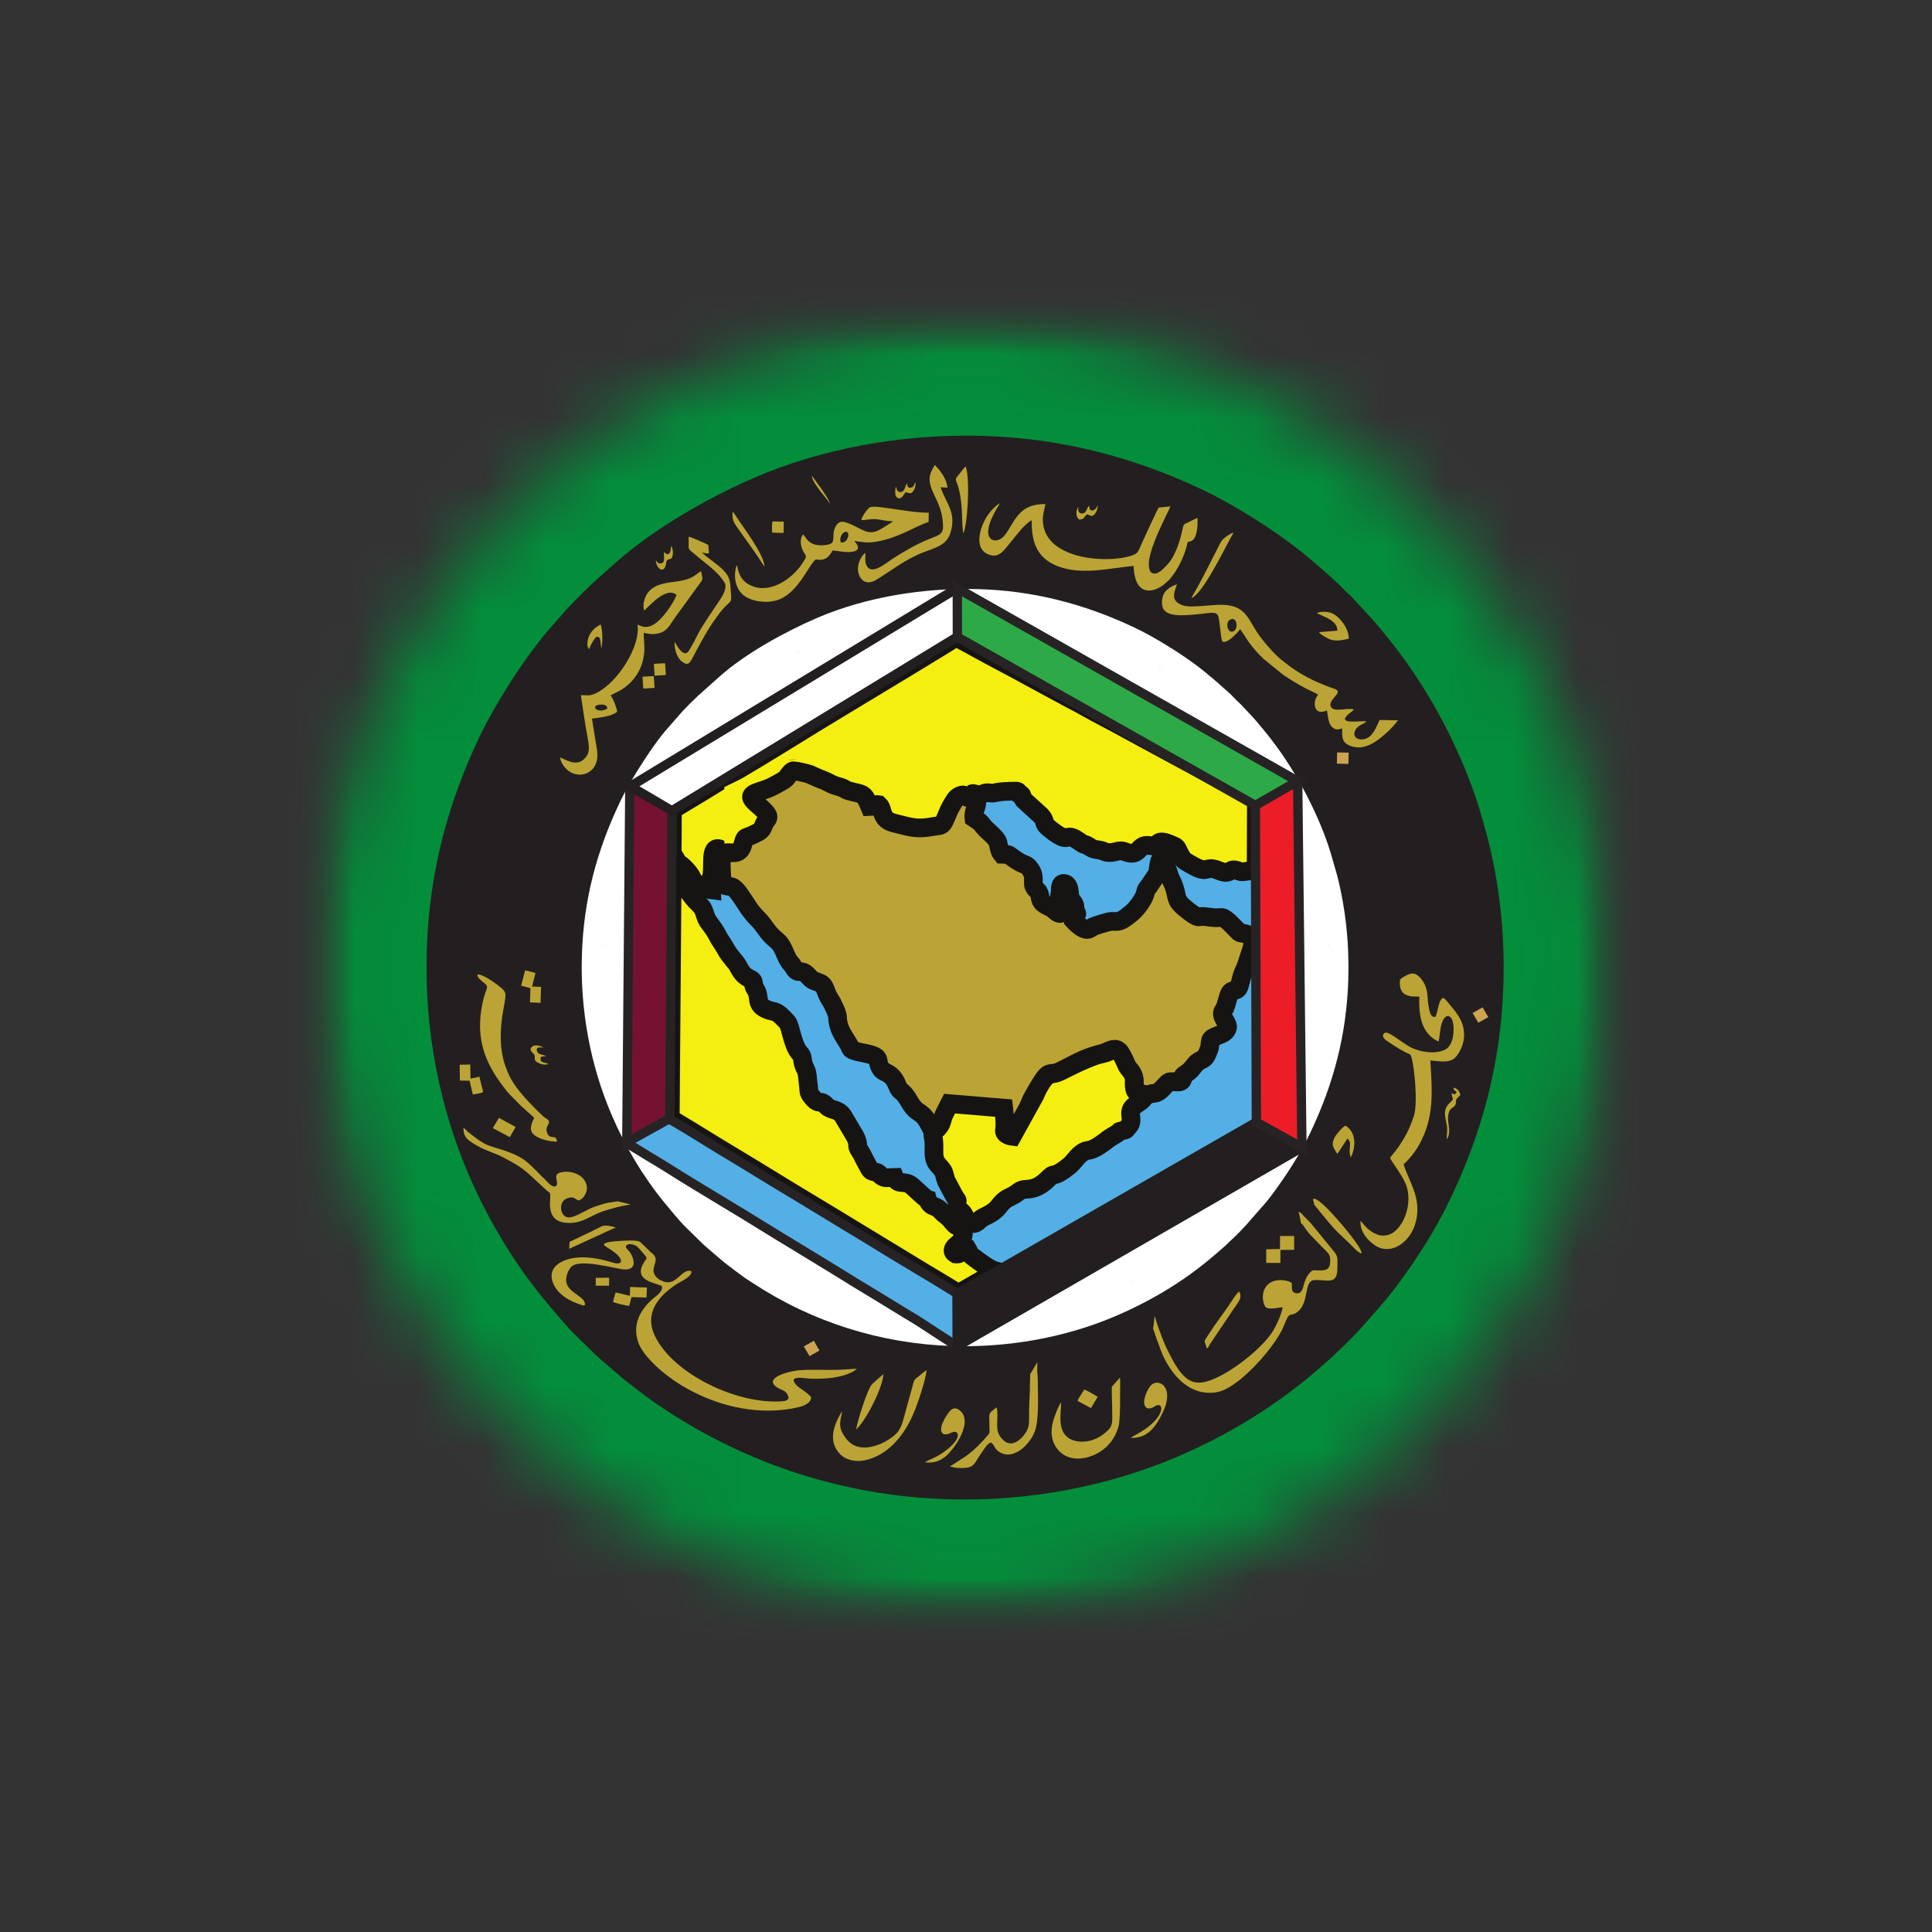 <svg width="30" height="30" viewBox="0 0 30 30" fill="none" xmlns="http://www.w3.org/2000/svg">
<rect x="0" y="0" width="30" height="30" fill="#333333" stroke="none"/>
<g clip-path="url(#clip0_48937_49563)">
<mask id="mask0_48937_49563" style="mask-type:luminance" maskUnits="userSpaceOnUse" x="5" y="5" width="20" height="20">
<path d="M25 5H5V25H25V5Z" fill="white"/>
</mask>
<g mask="url(#mask0_48937_49563)">
<mask id="mask1_48937_49563" style="mask-type:luminance" maskUnits="userSpaceOnUse" x="5" y="5" width="20" height="20">
<path d="M25 15C25 9.477 20.523 5 15 5C9.477 5 5 9.477 5 15C5 20.523 9.477 25 15 25C20.523 25 25 20.523 25 15Z" fill="white"/>
</mask>
<g mask="url(#mask1_48937_49563)">
<path d="M-9.382 14.888V2.753H14.831H39.045V14.888V27.023H14.831H-9.382V14.888Z" fill="#038E3B"/>
<path fill-rule="evenodd" clip-rule="evenodd" d="M22.563 14.885C22.558 17.652 21.046 20.219 18.642 21.589C16.234 22.962 13.228 22.956 10.825 21.575C8.426 20.196 6.923 17.624 6.928 14.856C6.934 12.089 8.446 9.522 10.849 8.152C13.258 6.78 16.263 6.785 18.666 8.166C21.066 9.545 22.568 12.117 22.563 14.885Z" fill="white"/>
<path fill-rule="evenodd" clip-rule="evenodd" d="M20.019 12.533L20.125 17.755L14.752 20.726L9.864 17.749L10.017 12.734L14.862 9.817L20.019 12.533Z" fill="#53AFE6"/>
<mask id="mask2_48937_49563" style="mask-type:luminance" maskUnits="userSpaceOnUse" x="4" y="2" width="22" height="26">
<path d="M4.962 2.118H25.009V27.741H4.962V2.118Z" fill="white"/>
</mask>
<g mask="url(#mask2_48937_49563)">
<path fill-rule="evenodd" clip-rule="evenodd" d="M14.392 18.814L14.395 18.822C14.45 18.842 14.446 18.878 14.501 18.905C14.524 18.917 14.549 18.922 14.567 18.934L14.729 19.075C14.768 19.113 14.781 19.151 14.815 19.189C14.9 19.284 14.997 19.202 14.974 19.426C14.963 19.54 14.781 19.564 14.832 19.672C14.917 19.705 14.927 19.573 15.058 19.609C15.08 19.721 15.063 19.689 15.144 19.748C15.229 19.81 15.307 19.884 15.403 19.934C15.494 19.981 15.484 19.979 15.563 19.931L17.261 18.918C17.453 18.805 17.635 18.697 17.824 18.582C18.013 18.467 18.204 18.36 18.392 18.244C18.579 18.129 18.767 18.02 18.955 17.909C19.054 17.851 19.143 17.797 19.239 17.739L19.52 17.569L19.522 13.529C19.385 13.519 19.356 13.547 19.204 13.511C19.107 13.487 19.074 13.58 18.922 13.517C18.863 13.493 18.863 13.479 18.783 13.488C18.716 13.496 18.709 13.514 18.64 13.49C18.451 13.424 18.349 13.342 18.274 13.163C18.25 13.104 18.121 13.049 18.029 13.066C17.969 13.076 17.993 13.117 17.916 13.119C17.855 13.12 17.823 13.081 17.767 13.111C17.684 13.155 17.695 13.253 17.537 13.234C17.485 13.227 17.446 13.196 17.411 13.194C17.322 13.188 17.258 13.249 17.113 13.19C17.069 13.172 17.013 13.179 16.97 13.159C16.933 13.144 16.904 13.116 16.866 13.096C16.806 13.067 16.837 13.104 16.747 13.04C16.714 13.017 16.679 12.991 16.634 12.979C16.531 12.951 16.51 13.049 16.28 12.832C16.161 12.72 16.206 12.717 16.183 12.666C16.136 12.563 15.84 12.381 15.826 12.236L15.825 12.234C15.749 12.241 15.647 12.232 15.567 12.234C15.509 12.235 15.504 12.243 15.457 12.255C15.382 12.273 15.291 12.244 15.225 12.292C15.195 12.314 15.188 12.339 15.189 12.392C15.191 12.512 15.142 12.497 15.154 12.623C15.222 12.678 15.228 12.661 15.281 12.742C15.348 12.842 15.467 12.889 15.516 13.001C15.541 13.058 15.535 13.146 15.575 13.197C15.711 13.206 15.66 13.19 15.744 13.261C15.873 13.37 15.961 13.347 16.02 13.445C16.051 13.495 16.08 13.557 16.078 13.626C16.075 13.757 16.054 13.714 16.127 13.796C16.184 13.86 16.159 13.912 16.194 13.969C16.222 14.015 16.273 14.038 16.326 14.068C16.369 14.091 16.433 14.154 16.478 14.147C16.503 14.111 16.491 14.058 16.465 14.023C16.421 13.964 16.427 13.99 16.431 13.886C16.433 13.806 16.448 13.604 16.56 13.675C16.582 13.69 16.623 13.749 16.633 13.778C16.65 13.832 16.628 13.893 16.654 13.942C16.673 13.978 16.707 13.991 16.721 14.051C16.728 14.078 16.753 14.19 16.753 14.207C16.727 14.248 16.717 14.227 16.704 14.28C16.723 14.319 16.821 14.421 16.89 14.409C16.919 14.405 16.972 14.372 17.001 14.36L17.248 14.283C17.409 14.255 17.315 14.354 17.586 14.128C17.673 14.056 17.734 13.954 17.768 13.83C17.788 13.755 17.788 13.764 17.83 13.724C17.864 13.69 17.865 13.67 17.89 13.624C17.92 13.57 17.935 13.589 17.952 13.519C17.975 13.422 17.993 13.339 18.017 13.252C18.112 13.248 18.131 13.351 18.162 13.456C18.212 13.628 18.216 13.589 18.258 13.704C18.337 13.917 18.238 13.929 18.509 14.141C18.689 14.281 18.941 14.15 19.059 14.256C19.097 14.289 19.098 14.303 19.147 14.335C19.217 14.381 19.184 14.362 19.229 14.429C19.266 14.485 19.361 14.439 19.457 14.55C19.523 14.624 19.488 14.736 19.459 14.826C19.397 15.023 19.345 15.151 19.285 15.342C19.226 15.532 19.171 15.389 19.12 15.521C19.085 15.613 19.08 15.691 19.032 15.778C18.995 15.844 19.109 15.943 19.105 16.022C19.102 16.095 18.999 16.162 18.929 16.188C18.782 16.243 18.85 16.289 18.803 16.414C18.761 16.528 18.735 16.545 18.645 16.599C18.61 16.62 18.584 16.651 18.561 16.682C18.47 16.803 18.42 16.78 18.402 16.867C18.388 16.933 18.37 16.938 18.294 16.936C18.101 16.932 18.166 16.96 18.064 17.045C17.926 17.159 17.899 17.103 17.826 17.148C17.776 17.18 17.752 17.242 17.694 17.271C17.635 17.301 17.596 17.329 17.574 17.407C17.556 17.468 17.57 17.511 17.565 17.572C17.557 17.674 17.451 17.712 17.387 17.748C17.347 17.771 17.342 17.804 17.294 17.822C17.233 17.846 17.225 17.841 17.175 17.878C17.112 17.926 17.039 17.975 16.974 18.02C16.888 18.08 16.828 18.035 16.75 18.137C16.722 18.174 16.701 18.191 16.67 18.224C16.642 18.254 16.615 18.286 16.583 18.312C16.506 18.375 16.491 18.404 16.373 18.445C16.21 18.501 16.251 18.64 15.923 18.679C15.861 18.686 15.842 18.703 15.805 18.734C15.762 18.77 15.74 18.771 15.693 18.797C15.584 18.856 15.524 18.967 15.426 19.04C15.393 19.065 15.354 19.08 15.315 19.104C15.27 19.131 15.255 19.147 15.22 19.176C15.07 19.306 14.995 19.087 14.938 19.023C14.907 18.988 14.884 18.984 14.865 18.927C14.85 18.884 14.848 18.833 14.83 18.786C14.799 18.704 14.747 18.642 14.711 18.561C14.678 18.489 14.649 18.369 14.612 18.315C14.544 18.216 14.506 18.228 14.504 18.072C14.502 17.945 14.512 17.877 14.467 17.762C14.438 17.689 14.397 17.585 14.358 17.527C14.303 17.445 14.24 17.431 14.177 17.365C14.096 17.281 14.088 17.199 13.96 17.071C13.916 17.028 13.919 17.028 13.894 16.961C13.854 16.853 13.822 16.83 13.73 16.782C13.619 16.724 13.653 16.678 13.601 16.567C13.569 16.497 13.444 16.478 13.36 16.459C13.316 16.449 13.269 16.438 13.23 16.422C13.155 16.391 13.129 16.286 13.091 16.218C13.067 16.174 13.047 16.152 13.025 16.108C12.962 15.984 12.992 15.945 12.963 15.825C12.932 15.693 12.847 15.598 12.798 15.477C12.782 15.437 12.772 15.377 12.744 15.355C12.666 15.296 12.604 15.312 12.532 15.224C12.439 15.111 12.361 15.185 12.31 15.105L12.177 14.887C12.139 14.813 12.105 14.714 12.056 14.663C11.998 14.602 11.932 14.557 11.884 14.492C11.834 14.425 11.786 14.363 11.735 14.299C11.708 14.265 11.683 14.234 11.657 14.201C11.455 13.949 11.475 13.807 11.242 13.754C11.111 13.724 11.178 13.622 11.172 13.497C11.168 13.44 11.16 13.386 11.159 13.328C11.157 13.272 11.168 13.205 11.161 13.153C11.024 13.16 11.07 13.299 11.069 13.449C11.068 13.556 11.044 13.599 11.046 13.723C11.046 13.739 11.047 13.757 11.045 13.772C11.043 13.78 11.043 13.785 11.04 13.792C11.013 13.859 10.869 13.762 10.831 13.739C10.762 13.7 10.732 13.661 10.69 13.585C10.632 13.477 10.557 13.446 10.484 13.352C10.465 13.328 10.437 13.284 10.415 13.27C10.415 13.314 10.414 13.357 10.414 13.401C10.414 13.462 10.427 13.457 10.444 13.507C10.501 13.681 10.605 13.683 10.692 13.801C10.73 13.852 10.767 13.909 10.805 13.96C10.844 14.012 10.883 14.045 10.916 14.112C10.947 14.174 10.97 14.239 11.004 14.296C11.039 14.353 11.078 14.403 11.111 14.46C11.147 14.521 11.166 14.589 11.203 14.641C11.309 14.789 11.27 14.786 11.418 14.961C11.454 15.004 11.485 15.079 11.523 15.128C11.541 15.152 11.563 15.171 11.596 15.191C11.7 15.252 11.687 15.222 11.708 15.342C11.716 15.385 11.737 15.406 11.752 15.434C11.774 15.476 11.787 15.591 11.81 15.649C11.838 15.722 11.926 15.706 11.999 15.73C12.063 15.751 12.11 15.815 12.143 15.857C12.186 15.91 12.241 15.923 12.264 15.999L12.324 16.212C12.378 16.378 12.379 16.361 12.456 16.488C12.481 16.53 12.474 16.547 12.484 16.596C12.499 16.668 12.53 16.729 12.546 16.8C12.578 16.945 12.524 17.038 12.611 17.145C12.637 17.178 12.636 17.197 12.69 17.199C12.808 17.206 12.796 17.249 12.861 17.301C12.914 17.343 12.985 17.321 13.043 17.381C13.079 17.418 13.122 17.49 13.155 17.54C13.174 17.569 13.189 17.597 13.207 17.624C13.265 17.714 13.308 17.792 13.333 17.906C13.351 17.985 13.46 18.205 13.501 18.283C13.523 18.323 13.53 18.331 13.582 18.336C13.645 18.341 13.627 18.362 13.66 18.395C13.716 18.453 13.8 18.422 13.881 18.44C13.908 18.458 13.886 18.44 13.905 18.466C13.918 18.483 13.915 18.481 13.931 18.496C13.951 18.515 13.97 18.529 14.007 18.533C14.122 18.547 14.1 18.515 14.172 18.588C14.234 18.651 14.363 18.735 14.392 18.814ZM16.355 13.861C16.307 13.864 16.267 13.81 16.249 13.792C16.233 13.776 16.221 13.768 16.211 13.735C16.191 13.671 16.178 13.546 16.213 13.499C16.258 13.503 16.324 13.606 16.337 13.638C16.356 13.688 16.385 13.811 16.355 13.861Z" fill="#53AFE6"/>
<path fill-rule="evenodd" clip-rule="evenodd" d="M9.866 12.234C9.905 12.262 10.493 12.582 10.504 12.582C10.528 12.584 11.052 12.253 11.124 12.211C11.331 12.088 11.536 11.957 11.743 11.832L12.98 11.075C13.151 10.968 14.829 9.959 14.835 9.937L14.839 9.196C14.795 9.211 14.263 9.541 14.212 9.574C14.003 9.704 13.795 9.824 13.588 9.954C13.175 10.213 12.755 10.456 12.344 10.713C11.932 10.97 11.513 11.213 11.101 11.473C11.047 11.507 9.904 12.201 9.866 12.234Z" fill="white"/>
<path fill-rule="evenodd" clip-rule="evenodd" d="M20.761 13.585L20.66 13.235C20.608 13.067 20.546 12.902 20.476 12.741C20.33 12.402 20.157 12.084 19.951 11.776C19.808 11.56 19.651 11.363 19.482 11.167L19.276 10.946C19.248 10.921 19.221 10.895 19.194 10.868C19.165 10.839 19.137 10.81 19.11 10.781C18.972 10.656 18.837 10.537 18.691 10.419C18.51 10.273 18.307 10.137 18.108 10.016C17.941 9.913 17.765 9.814 17.587 9.731C16.823 9.374 16.036 9.171 15.189 9.148C14.36 9.124 13.459 9.265 12.695 9.592C12.196 9.806 11.576 10.146 11.171 10.507L10.84 10.803C10.757 10.88 10.669 10.968 10.592 11.051L10.391 11.281L10.379 11.295C10.237 11.452 10.101 11.652 9.986 11.829C9.858 12.026 9.73 12.239 9.628 12.451C9.264 13.214 9.062 13.977 9.036 14.823C9.008 15.672 9.161 16.527 9.497 17.311C9.703 17.794 9.986 18.272 10.32 18.678C10.416 18.795 10.519 18.92 10.623 19.031L10.915 19.317C10.93 19.33 10.945 19.344 10.96 19.358L11.226 19.586C11.241 19.597 11.256 19.609 11.27 19.621C11.351 19.685 11.435 19.745 11.517 19.807C11.572 19.849 11.635 19.888 11.692 19.925C12.618 20.532 13.679 20.866 14.79 20.901C15.636 20.927 16.516 20.776 17.297 20.447C17.636 20.304 17.965 20.131 18.273 19.93C18.419 19.835 18.56 19.732 18.696 19.624C18.765 19.569 18.832 19.513 18.899 19.455L19.033 19.338C19.065 19.305 19.098 19.274 19.132 19.243C19.209 19.173 19.279 19.099 19.349 19.023L19.657 18.671C19.701 18.617 19.744 18.562 19.785 18.506C19.995 18.217 20.19 17.917 20.344 17.594C20.71 16.825 20.909 16.067 20.936 15.215C20.953 14.666 20.898 14.117 20.761 13.585ZM23.345 15.288C23.369 14.497 23.285 13.716 23.088 12.966L22.973 12.562C22.894 12.305 22.797 12.048 22.694 11.81C22.48 11.312 22.238 10.878 21.965 10.467C21.747 10.142 21.533 9.872 21.284 9.587L20.974 9.253C20.952 9.23 20.928 9.214 20.905 9.192C20.862 9.148 20.823 9.104 20.776 9.061C20.548 8.853 20.447 8.763 20.218 8.577C19.785 8.228 19.151 7.827 18.616 7.578C17.625 7.116 16.517 6.804 15.258 6.768C14.003 6.733 12.761 6.969 11.736 7.408C10.99 7.728 10.148 8.214 9.555 8.741L9.215 9.044C9.13 9.121 8.846 9.403 8.762 9.503L8.58 9.711C8.187 10.145 7.702 10.906 7.449 11.434C6.978 12.421 6.666 13.496 6.627 14.748C6.586 16.015 6.832 17.201 7.277 18.239C7.577 18.939 7.985 19.615 8.45 20.179C8.543 20.294 8.838 20.643 8.933 20.729L9.197 20.987C9.241 21.038 9.281 21.061 9.331 21.113L9.682 21.414C9.703 21.432 9.73 21.452 9.755 21.471C9.854 21.551 9.949 21.619 10.051 21.696C10.147 21.769 10.257 21.841 10.36 21.909C11.617 22.733 13.105 23.23 14.713 23.28C15.983 23.32 17.206 23.073 18.242 22.637C18.74 22.427 19.197 22.18 19.602 21.916C19.817 21.775 20.015 21.631 20.207 21.479C20.308 21.399 20.395 21.325 20.491 21.242L20.7 21.059C20.723 21.039 20.738 21.018 20.76 20.998C20.912 20.861 21.017 20.749 21.15 20.606L21.514 20.189C21.592 20.093 21.666 20 21.741 19.896C22.022 19.511 22.296 19.089 22.525 18.607C22.997 17.615 23.305 16.547 23.345 15.288Z" fill="#231F20"/>
<path fill-rule="evenodd" clip-rule="evenodd" d="M12.141 10.333V10.376C12.197 10.4 12.259 10.403 12.297 10.362C12.291 10.351 12.258 10.296 12.247 10.282C12.214 10.301 12.178 10.313 12.141 10.333Z" fill="white"/>
<path fill-rule="evenodd" clip-rule="evenodd" d="M11.931 10.477C11.982 10.523 11.96 10.527 11.993 10.552C12.006 10.535 12.05 10.462 12.032 10.436C12.005 10.398 11.947 10.456 11.931 10.477Z" fill="white"/>
<path fill-rule="evenodd" clip-rule="evenodd" d="M12.347 10.13L12.437 10.184L12.426 10.084L12.347 10.13Z" fill="#FCFCFC"/>
<path fill-rule="evenodd" clip-rule="evenodd" d="M16.021 8.078C16.015 8.421 16.101 8.697 16.492 8.815C16.854 8.923 17.241 8.82 17.602 8.788C17.606 8.858 17.613 8.93 17.634 8.994C17.727 9.28 17.996 9.154 18.097 9.055C18.117 9.036 18.142 9.018 18.162 8.996C18.299 8.838 18.401 8.613 18.443 8.415C18.521 8.405 18.545 8.374 18.568 8.306C18.597 8.22 18.597 8.133 18.595 8.043C18.559 8.055 18.5 8.086 18.466 8.104C18.4 8.138 18.382 8.123 18.367 8.196C18.333 8.363 18.265 8.596 18.159 8.729C18.121 8.776 18.021 8.889 17.952 8.904C17.813 8.934 17.834 8.733 17.85 8.658C17.895 8.442 18.017 8.197 18.112 7.994C18.131 7.955 18.162 7.902 18.173 7.863L17.992 7.882C17.972 7.907 17.77 8.35 17.738 8.419C17.664 8.575 17.681 8.595 17.552 8.634C17.159 8.753 16.193 8.682 16.193 8.067C16.193 7.972 16.216 7.914 16.234 7.828C16.025 7.824 15.908 7.889 15.822 7.986C15.718 8.103 15.681 8.213 15.6 8.313C15.492 8.447 15.303 8.414 15.352 8.188C15.376 8.079 15.424 7.994 15.474 7.902C15.493 7.868 15.512 7.847 15.526 7.816C15.469 7.842 15.403 7.915 15.365 7.963C15.232 8.128 15.102 8.5 15.338 8.605C15.511 8.681 15.585 8.551 15.71 8.399C15.791 8.3 15.917 8.13 16.021 8.078Z" fill="#BBA435"/>
<path fill-rule="evenodd" clip-rule="evenodd" d="M10.533 9.025C10.363 9.05 10.185 9.059 10.071 9.189C10.018 9.249 9.968 9.383 10.004 9.483C10.026 9.452 10.167 9.325 10.206 9.295C10.28 9.237 10.415 9.155 10.506 9.239C10.455 9.367 10.289 9.62 10.142 9.702C10.014 9.773 9.936 9.709 9.898 9.699C9.955 10.024 9.592 10.603 9.256 10.763C9.143 10.817 9.123 10.79 9.02 10.796C9.051 10.996 9.089 11.274 9.126 11.464C9.155 11.62 9.16 11.712 9.054 11.8C8.932 11.902 8.766 11.785 8.695 11.761C8.716 11.883 8.814 11.979 8.904 12.011C9.056 12.065 9.179 11.987 9.231 11.903C9.294 11.8 9.279 11.687 9.257 11.56C9.233 11.426 9.214 11.293 9.192 11.159C9.316 11.142 9.506 11.123 9.582 11.052C9.592 11.042 9.526 10.848 9.482 10.799C9.584 10.738 9.627 10.739 9.747 10.637C9.898 10.51 9.981 10.335 10.002 10.152C10.015 10.034 9.995 9.945 9.995 9.828C10.073 9.84 10.116 9.856 10.214 9.837C10.358 9.809 10.399 9.708 10.474 9.6L10.894 9.022C10.919 8.985 10.899 8.942 10.886 8.869C10.794 8.922 10.763 8.991 10.533 9.025ZM9.431 11C9.339 11.064 9.237 11.024 9.24 10.982C9.243 10.948 9.307 10.938 9.354 10.941C9.399 10.945 9.427 10.957 9.431 11Z" fill="#BBA435"/>
<path fill-rule="evenodd" clip-rule="evenodd" d="M19.256 9.768C19.347 9.893 19.354 9.934 19.485 10.089C19.53 10.142 19.575 10.184 19.62 10.231L19.928 10.481C20.036 10.553 20.16 10.63 20.28 10.692C20.323 10.714 20.434 10.762 20.466 10.786C20.453 10.816 20.434 10.825 20.423 10.871C20.397 10.976 20.435 11.105 20.604 11.032C20.622 11.088 20.611 11.265 20.725 11.317C20.771 11.338 20.8 11.319 20.843 11.312C20.837 11.446 20.839 11.527 20.954 11.576C21.199 11.681 21.416 11.483 21.566 11.346C21.586 11.328 21.701 11.203 21.706 11.185L21.423 11.18C21.383 11.244 21.326 11.479 21.145 11.482C21.045 11.484 21.003 11.411 21.049 11.331C21.093 11.253 21.196 11.241 21.215 11.202C21.137 11.184 20.754 11.262 20.932 11.094C20.959 11.067 21.004 11.049 21.021 11.015C20.924 10.986 20.724 11.061 20.672 10.984C20.591 10.865 20.894 10.751 20.716 10.694C20.626 10.666 20.457 10.596 20.381 10.558C20.181 10.459 20.058 10.375 19.897 10.245C19.777 10.149 19.614 9.957 19.527 9.829C19.362 9.584 19.334 9.373 18.903 9.392C18.773 9.397 18.489 9.437 18.38 9.404C18.192 9.347 18.212 9.233 18.277 9.074C18.188 9.1 18.119 9.149 18.08 9.207C18.039 9.269 18.027 9.404 18.072 9.467C18.164 9.597 18.472 9.546 18.65 9.533C18.746 9.525 18.896 9.481 18.919 9.571C18.943 9.665 18.959 9.94 18.981 9.959C19.047 10.014 19.239 9.802 19.256 9.768ZM19.116 9.615C19.21 9.581 19.235 9.771 19.151 9.804C19.096 9.825 19.065 9.772 19.06 9.73C19.053 9.68 19.066 9.633 19.116 9.615Z" fill="#BBA435"/>
<path fill-rule="evenodd" clip-rule="evenodd" d="M13.375 8.076C13.463 8.077 13.53 8.051 13.626 8.064C13.722 8.077 13.76 8.093 13.866 8.093L13.848 8.109C13.839 8.116 13.833 8.12 13.826 8.124L13.694 8.206C13.635 8.239 13.561 8.281 13.472 8.259C13.36 8.232 13.16 8.084 13.056 8.104C12.995 8.116 12.954 8.203 12.945 8.268C12.931 8.365 12.968 8.434 12.856 8.457C12.776 8.474 12.674 8.472 12.609 8.439C12.534 8.402 12.525 8.358 12.47 8.299C12.422 8.357 12.427 8.455 12.457 8.527C12.473 8.567 12.489 8.587 12.508 8.62C12.527 8.652 12.496 8.686 12.479 8.715C12.34 8.955 12.005 9.207 11.709 9.111C11.532 9.053 11.469 8.931 11.446 8.779L11.429 8.805C11.427 8.813 11.424 8.825 11.423 8.834C11.395 8.976 11.423 9.133 11.534 9.233C11.637 9.326 11.86 9.376 12.052 9.324C12.39 9.231 12.56 8.761 12.668 8.686C12.822 8.717 12.878 8.635 12.93 8.547C13.026 8.555 13.126 8.583 13.225 8.569C13.398 8.545 13.295 8.438 13.267 8.4C13.406 8.418 13.46 8.437 13.613 8.41C13.962 8.35 14.209 8.172 14.419 8.105L14.422 7.962C14.211 7.96 14.01 7.921 13.808 7.894C13.739 7.885 13.562 7.852 13.507 7.878C13.471 7.896 13.376 8.031 13.375 8.076ZM13.057 8.423C13.02 8.342 13.105 8.223 13.161 8.268C13.195 8.296 13.157 8.441 13.057 8.423Z" fill="#BBA435"/>
<path fill-rule="evenodd" clip-rule="evenodd" d="M13.436 8.583C13.358 8.646 13.298 8.786 13.332 8.904C13.371 9.039 13.477 9.083 13.612 9C13.857 8.85 14.049 8.688 14.352 8.571C14.52 8.506 14.697 8.468 14.758 8.276C14.858 7.956 14.688 7.815 14.606 7.567L14.713 7.572C14.699 7.461 14.646 7.378 14.583 7.293L14.514 7.219C14.472 7.31 14.403 7.379 14.451 7.544C14.502 7.726 14.64 7.863 14.643 8.178C14.643 8.305 14.566 8.312 14.413 8.376C14.2 8.465 14.025 8.571 13.856 8.679C13.753 8.745 13.524 8.949 13.451 8.77C13.425 8.707 13.443 8.648 13.436 8.583Z" fill="#BBA435"/>
<path fill-rule="evenodd" clip-rule="evenodd" d="M10.476 9.966C10.466 10.077 10.515 10.22 10.594 10.277C10.7 10.354 10.717 10.283 10.804 10.121C10.9 9.943 11 9.755 11.115 9.601C11.147 9.558 11.174 9.517 11.205 9.48C11.345 9.311 11.364 9.385 11.35 9.215C11.345 9.155 11.343 9.08 11.331 9.022C11.293 8.837 11.046 8.719 10.898 8.581C10.93 8.585 10.979 8.599 11.009 8.591L10.998 8.462C10.967 8.443 10.72 8.335 10.693 8.333C10.701 8.57 10.658 8.493 10.806 8.621C10.963 8.757 11.139 8.867 11.249 9.043C11.304 9.13 11.208 9.272 11.167 9.333C11.085 9.455 10.899 9.723 10.842 9.838C10.799 9.924 10.748 10.023 10.698 10.103C10.613 10.241 10.49 9.986 10.476 9.966Z" fill="#BBA435"/>
<path fill-rule="evenodd" clip-rule="evenodd" d="M14.957 8.283C15.022 8.17 15.069 7.44 14.995 7.243C14.974 7.257 14.937 7.308 14.919 7.332C14.906 7.349 14.851 7.414 14.845 7.427C14.833 7.454 14.866 7.515 14.877 7.55C14.889 7.591 14.899 7.637 14.908 7.681C14.952 7.921 14.931 8.127 14.957 8.283Z" fill="#BBA435"/>
<path fill-rule="evenodd" clip-rule="evenodd" d="M20.447 9.519C20.547 9.575 20.769 9.631 20.767 9.793L20.481 9.816C20.499 9.848 20.607 9.915 20.668 9.933C20.758 9.961 20.856 9.937 20.943 9.918C20.949 9.752 20.784 9.552 20.662 9.515C20.599 9.496 20.508 9.492 20.447 9.519Z" fill="#BBA435"/>
<path fill-rule="evenodd" clip-rule="evenodd" d="M18.502 9.286C18.687 9.211 19.021 8.503 19.154 8.271C19.12 8.276 19.05 8.324 19.025 8.344C18.976 8.384 18.966 8.397 18.933 8.462C18.816 8.689 18.702 8.925 18.578 9.148C18.558 9.183 18.511 9.255 18.502 9.286Z" fill="#BBA435"/>
<path fill-rule="evenodd" clip-rule="evenodd" d="M11.871 8.799C11.861 8.596 11.535 8.186 11.399 7.971L11.377 7.944C11.365 8.076 11.396 8.115 11.454 8.199C11.5 8.265 11.546 8.329 11.594 8.396C11.682 8.519 11.77 8.641 11.85 8.77L11.871 8.799Z" fill="#BBA435"/>
<path fill-rule="evenodd" clip-rule="evenodd" d="M10.165 10.492L10.34 10.482L10.327 10.298L10.153 10.308L10.165 10.492Z" fill="#BBA435"/>
<path fill-rule="evenodd" clip-rule="evenodd" d="M9.989 10.692L10.164 10.682L10.151 10.498L9.977 10.508L9.989 10.692Z" fill="#BBA435"/>
<path fill-rule="evenodd" clip-rule="evenodd" d="M11.993 8.271L12.167 8.275L12.171 8.1L11.997 8.097C11.985 8.132 11.982 8.235 11.993 8.271Z" fill="#BBA435"/>
<path fill-rule="evenodd" clip-rule="evenodd" d="M20.759 11.858L20.938 11.862L20.942 11.687L20.763 11.684L20.759 11.858Z" fill="#CDA351"/>
<path fill-rule="evenodd" clip-rule="evenodd" d="M10.309 8.572C10.305 8.645 10.345 8.758 10.235 8.749C10.208 8.736 10.195 8.719 10.185 8.696C10.182 8.828 10.321 8.93 10.344 8.741C10.357 8.639 10.429 8.732 10.447 8.614C10.453 8.577 10.449 8.508 10.417 8.48C10.422 8.579 10.386 8.646 10.314 8.576C10.312 8.575 10.311 8.573 10.309 8.572Z" fill="#BBA435"/>
<path fill-rule="evenodd" clip-rule="evenodd" d="M16.743 7.873C16.703 7.929 16.704 8.027 16.754 8.065C16.841 8.075 16.831 8.012 16.884 7.987C16.923 7.996 16.953 8.042 17.002 7.979C17.029 7.945 17.045 7.898 17.046 7.85C17.035 7.861 17.042 7.854 17.033 7.868C17.027 7.876 17.025 7.882 17.019 7.891C16.988 7.937 16.91 7.954 16.913 7.852C16.873 7.884 16.88 7.94 16.832 7.966C16.808 7.979 16.778 7.975 16.76 7.957C16.738 7.935 16.744 7.906 16.743 7.873Z" fill="#BBA435"/>
<path fill-rule="evenodd" clip-rule="evenodd" d="M14.081 7.507C14.058 7.544 14.052 7.611 14.012 7.633C13.979 7.651 13.938 7.64 13.924 7.596C13.924 7.594 13.92 7.58 13.92 7.58C13.919 7.578 13.919 7.576 13.918 7.574L13.909 7.558C13.902 7.606 13.884 7.707 13.941 7.733C14 7.761 14.04 7.667 14.06 7.644C14.119 7.649 14.139 7.686 14.184 7.622C14.207 7.589 14.224 7.53 14.215 7.486C14.198 7.517 14.194 7.555 14.156 7.569C14.089 7.593 14.093 7.535 14.081 7.507Z" fill="#BBA435"/>
<path fill-rule="evenodd" clip-rule="evenodd" d="M12.894 7.841C12.883 7.776 12.802 7.659 12.765 7.605L12.606 7.385C12.611 7.517 12.881 7.775 12.894 7.841Z" fill="#BBA435"/>
<path fill-rule="evenodd" clip-rule="evenodd" d="M22.955 15.881L23.11 15.794L23.022 15.642L22.867 15.73L22.955 15.881Z" fill="#CDA351"/>
<path fill-rule="evenodd" clip-rule="evenodd" d="M12.594 21.696C12.572 21.658 12.481 21.596 12.442 21.568C12.402 21.54 12.316 21.483 12.325 21.417C12.38 21.373 12.504 21.405 12.585 21.408C12.8 21.415 13.08 21.399 13.265 21.286L13.305 21.253C13.158 21.264 13.028 21.273 12.878 21.272C12.737 21.272 12.593 21.266 12.453 21.274C12.226 21.287 11.801 21.412 12.11 21.568C12.157 21.592 12.196 21.59 12.233 21.664C12.269 21.736 12.212 21.754 12.143 21.759C11.438 21.812 10.444 21.326 10.168 20.742C9.998 20.382 10.235 20.116 10.513 19.936C10.574 19.898 10.757 19.818 10.734 19.737C10.571 19.691 10.509 20 10.27 19.886C10.19 19.848 10.127 19.778 10.154 19.681C10.191 19.548 10.202 19.524 10.111 19.448C10.078 19.421 10.057 19.395 10.026 19.367C10.026 19.367 9.964 19.305 9.941 19.286C9.897 19.25 9.702 19.265 9.627 19.269C9.577 19.272 9.525 19.276 9.477 19.284C9.26 19.321 9.449 19.356 9.579 19.478C9.688 19.581 9.65 19.646 9.521 19.607C9.259 19.526 8.929 19.468 8.692 19.61C8.522 19.711 8.535 19.887 8.659 20.041C8.698 20.09 8.777 20.152 8.845 20.187C8.884 20.207 8.919 20.223 8.961 20.239L9.051 20.271C9.059 20.272 9.062 20.271 9.069 20.27L9.081 20.267C9.107 20.139 8.84 20.085 8.797 19.924C8.774 19.835 8.821 19.73 8.864 19.678C8.984 19.532 9.539 19.699 9.683 19.711C9.901 19.729 9.848 19.541 9.779 19.441C9.756 19.408 9.696 19.373 9.726 19.338C9.755 19.303 9.843 19.322 9.878 19.346C9.907 19.366 9.946 19.41 9.965 19.433C10.079 19.569 10.046 19.509 9.979 19.64C9.841 19.912 10.25 19.925 10.28 19.977C10.292 20.062 10.179 20.13 10.138 20.167C9.941 20.339 9.814 20.567 9.912 20.847C9.978 21.033 10.211 21.247 10.37 21.367C10.675 21.599 11.086 21.791 11.513 21.867C11.812 21.92 12.121 21.92 12.418 21.846C12.496 21.826 12.601 21.776 12.594 21.696Z" fill="#BBA435"/>
<path fill-rule="evenodd" clip-rule="evenodd" d="M21.697 17.837C21.668 17.878 21.597 17.954 21.584 17.982C21.618 18.043 21.669 18.113 21.706 18.169C21.747 18.231 21.785 18.292 21.819 18.364C21.963 18.671 21.785 19.148 21.517 19.184C21.416 19.198 21.337 19.154 21.277 19.11C21.192 19.048 21.178 19.01 21.127 18.957C21.107 19.147 21.295 19.327 21.424 19.375C21.73 19.489 22.104 19.1 21.987 18.593C21.945 18.413 21.824 18.196 21.796 18.077C21.873 18.012 21.97 17.893 22.03 17.787C22.277 17.352 22.239 16.947 22.21 16.466C22.361 16.479 22.513 16.513 22.601 16.417C22.665 16.348 22.731 16.218 22.734 16.088C22.739 15.877 22.64 15.752 22.519 15.609C22.49 15.575 22.44 15.502 22.403 15.494C22.325 15.558 22.335 15.703 22.288 15.791C22.211 15.798 22.2 15.713 22.187 15.646C22.172 15.572 22.17 15.508 22.163 15.432C22.151 15.301 22.07 15.169 21.982 15.127C21.886 15.082 21.742 15.209 21.742 15.209C21.742 15.209 21.706 15.388 21.827 15.445C21.908 15.482 21.949 15.471 22.039 15.476C22.031 15.748 22.059 16.047 22.339 16.174C22.359 16.082 22.357 15.994 22.384 15.9C22.421 15.774 22.491 15.737 22.543 15.822C22.584 15.889 22.601 16.215 22.444 16.296C22.288 16.377 22.049 16.336 21.91 16.265C21.755 16.185 21.562 16.002 21.499 16.04C21.428 16.097 21.53 16.16 21.569 16.185C21.626 16.221 21.668 16.252 21.726 16.286C21.782 16.318 21.833 16.346 21.896 16.374C21.946 16.396 22.028 17.114 21.954 17.332C21.883 17.543 21.816 17.664 21.697 17.837Z" fill="#BBA435"/>
<path fill-rule="evenodd" clip-rule="evenodd" d="M20.711 19.43L20.363 19.004C20.326 18.96 20.247 18.89 20.212 18.846C20.199 18.829 20.164 18.815 20.164 18.815C20.164 18.815 20.2 18.96 20.199 18.987C20.199 18.993 20.232 19.02 20.232 19.02C20.232 19.02 20.291 19.111 20.339 19.167L20.491 19.323C20.602 19.45 20.67 19.451 20.653 19.617C20.641 19.726 20.567 19.731 20.455 19.726C20.384 19.723 20.378 19.721 20.341 19.761C20.233 19.877 20.254 20.015 20.191 20.067C20.157 20.094 20.098 20.084 20.075 20.053C20.05 20.019 20.064 19.965 20.058 19.921C20.003 19.881 19.875 19.866 19.796 19.887C19.576 19.947 19.587 20.196 19.646 20.287C19.685 20.349 19.849 20.303 19.918 20.299C19.898 20.411 19.825 20.57 19.774 20.656C19.624 20.907 19.231 21.216 18.975 21.351C18.651 21.522 18.479 21.522 18.296 21.261C18.231 21.168 18.173 21.052 18.119 20.943C18.063 20.83 18 20.649 17.972 20.596L17.913 20.586C17.91 20.599 17.915 20.613 17.911 20.626C17.909 20.629 18.003 20.925 18.055 21.041C18.172 21.298 18.389 21.586 18.709 21.623C18.923 21.648 19.053 21.569 19.179 21.48C19.434 21.299 19.753 20.943 19.905 20.655C19.937 20.595 19.967 20.495 20.001 20.445C20.031 20.4 20.059 20.422 20.11 20.395C20.328 20.28 20.247 19.948 20.371 19.886C20.427 19.858 20.59 19.897 20.667 19.881C20.758 19.862 20.766 19.776 20.767 19.677C20.767 19.542 20.783 19.516 20.711 19.43Z" fill="#BBA435"/>
<path fill-rule="evenodd" clip-rule="evenodd" d="M8.296 17.357C8.241 17.466 8.204 17.567 8.318 17.64C8.406 17.697 8.522 17.721 8.646 17.73C8.647 17.608 8.555 17.694 8.51 17.619C8.42 17.467 8.617 17.445 8.467 17.358C8.412 17.325 8.193 17.094 8.145 17.039C8.013 16.886 7.929 16.779 7.852 16.568C7.75 16.289 7.762 15.974 7.816 15.676C7.828 15.61 7.846 15.526 7.849 15.459C7.853 15.385 7.788 15.345 7.748 15.311C7.695 15.267 7.486 15.12 7.415 15.132C7.407 15.174 7.466 15.222 7.498 15.247C7.631 15.352 7.527 15.297 7.47 15.706C7.398 16.214 7.576 16.577 7.869 16.942C7.884 16.961 7.905 16.984 7.918 16.998L8.075 17.157C8.095 17.176 8.11 17.19 8.13 17.208L8.296 17.357Z" fill="#BBA435"/>
<path fill-rule="evenodd" clip-rule="evenodd" d="M8.156 18.023C8.106 17.985 8.043 17.949 7.972 17.919C7.589 17.76 7.624 17.862 7.275 17.583C7.244 17.559 7.228 17.529 7.197 17.514C7.193 17.608 7.229 17.667 7.278 17.705C7.33 17.745 7.374 17.772 7.441 17.808C7.557 17.872 7.696 17.908 7.81 17.97C7.94 18.04 8.04 18.089 8.141 18.17C8.167 18.192 8.194 18.212 8.215 18.232L8.489 18.486C8.517 18.509 8.543 18.515 8.545 18.556C8.551 18.66 8.456 19.015 8.884 18.988C9.038 18.978 9.15 18.901 9.272 18.845C9.334 18.817 9.399 18.795 9.469 18.776C9.514 18.763 9.634 18.735 9.65 18.689C9.578 18.627 9.345 18.7 9.264 18.727C9.063 18.791 8.879 18.96 8.772 18.886C8.697 18.834 8.673 18.654 8.813 18.605C8.911 18.57 8.928 18.622 8.985 18.641C9.049 18.625 9.118 18.531 9.113 18.438C9.102 18.26 8.894 18.166 8.716 18.203C8.56 18.235 8.695 18.36 8.632 18.418C8.57 18.451 8.487 18.334 8.458 18.309C8.396 18.258 8.277 18.115 8.156 18.023Z" fill="#BBA435"/>
<path fill-rule="evenodd" clip-rule="evenodd" d="M17.27 21.612C17.27 21.614 17.268 21.615 17.268 21.616C17.268 21.721 17.27 21.826 17.27 21.932C17.271 22.036 17.282 22.127 17.22 22.193C17.108 22.311 16.96 22.393 16.779 22.386C16.732 22.384 16.687 22.374 16.647 22.358C16.4 22.257 16.478 21.953 16.477 21.776C16.435 21.826 16.371 22.001 16.351 22.076C16.318 22.198 16.32 22.323 16.373 22.429C16.473 22.625 16.694 22.711 16.968 22.601C17.174 22.518 17.313 22.352 17.368 22.15C17.4 22.033 17.393 21.633 17.391 21.417C17.35 21.482 17.305 21.544 17.27 21.612Z" fill="#BBA435"/>
<path fill-rule="evenodd" clip-rule="evenodd" d="M16.103 21.291C16.1 21.285 16.095 21.279 16.089 21.271C16.081 21.261 16.074 21.252 16.067 21.244C16.06 21.309 16.019 21.362 16.006 21.426C16.004 21.434 16 21.438 15.996 21.442C15.992 21.623 15.978 21.842 15.979 21.998C15.98 22.102 15.98 22.159 15.933 22.237C15.881 22.321 15.773 22.438 15.655 22.408C15.61 22.396 15.59 22.371 15.565 22.347C15.422 22.211 15.521 22.024 15.475 21.853C15.332 21.963 15.364 21.933 15.364 22.153C15.364 22.262 15.377 22.244 15.317 22.312C15.215 22.428 15.125 22.519 14.999 22.611L14.751 22.771C14.835 22.797 14.9 22.799 14.995 22.792C15.088 22.785 15.121 22.746 15.157 22.689C15.191 22.634 15.224 22.582 15.261 22.53C15.291 22.486 15.338 22.41 15.39 22.399C15.46 22.454 15.427 22.495 15.533 22.555C15.732 22.667 15.977 22.454 16.066 22.232C16.13 22.073 16.119 21.735 16.115 21.491C16.11 21.424 16.108 21.358 16.103 21.291Z" fill="#BBA435"/>
<path fill-rule="evenodd" clip-rule="evenodd" d="M13.073 21.913C13.067 21.935 12.968 22.07 12.94 22.242C12.919 22.374 12.957 22.493 13.05 22.585C13.125 22.661 13.272 22.708 13.425 22.676C13.774 22.604 14.021 22.311 14.166 21.992C14.243 21.824 14.365 21.457 14.39 21.276C14.366 21.286 14.297 21.345 14.273 21.365C14.231 21.4 14.201 21.407 14.184 21.472L14.017 22.078C13.979 22.197 13.937 22.251 13.86 22.311C13.741 22.405 13.464 22.543 13.261 22.442C13.178 22.4 13.117 22.323 13.075 22.237C13.008 22.101 13.076 21.998 13.073 21.913Z" fill="#BBA435"/>
<path fill-rule="evenodd" clip-rule="evenodd" d="M14.363 22.707C14.522 22.724 14.616 22.673 14.697 22.603C14.819 22.496 15.131 22.065 14.892 21.892C14.824 21.844 14.772 21.88 14.74 21.922C14.528 22.208 14.611 22.331 14.771 22.247C14.884 22.187 14.972 22.323 14.65 22.551C14.53 22.636 14.434 22.663 14.377 22.696C14.368 22.701 14.368 22.702 14.363 22.707Z" fill="#BBA435"/>
<path fill-rule="evenodd" clip-rule="evenodd" d="M17.557 22.327C17.819 22.34 17.948 22.151 18.049 21.947C18.254 21.533 17.984 21.386 17.868 21.515C17.824 21.564 17.727 21.748 17.784 21.839C17.833 21.915 17.942 21.83 17.942 21.83C18.082 21.758 18.101 22.011 17.689 22.25C17.647 22.274 17.59 22.303 17.557 22.327Z" fill="#BBA435"/>
<path fill-rule="evenodd" clip-rule="evenodd" d="M21.03 19.384C21.051 19.406 21.105 19.459 21.145 19.462C21.141 19.373 20.868 19.052 20.816 18.991C20.752 18.919 20.483 18.599 20.39 18.612C20.387 18.627 20.409 18.709 20.409 18.709C20.409 18.709 20.645 19 20.721 19.082C20.819 19.188 20.924 19.27 21.03 19.384Z" fill="#BBA435"/>
<path fill-rule="evenodd" clip-rule="evenodd" d="M13.294 22.197C13.46 22.045 13.711 21.53 13.717 21.338C13.659 21.386 13.606 21.436 13.546 21.488C13.473 21.552 13.309 22.083 13.294 22.197Z" fill="#BBA435"/>
<path fill-rule="evenodd" clip-rule="evenodd" d="M19.882 19.409L20.096 19.407L20.095 19.193L19.877 19.193L19.875 19.395L19.662 19.398V19.61L19.882 19.61V19.409Z" fill="#BBA435"/>
<path fill-rule="evenodd" clip-rule="evenodd" d="M18.74 20.939C18.769 20.921 18.759 20.923 18.78 20.884L19.172 20.301C19.215 20.237 19.301 20.15 19.241 20.055C19.186 20.101 19.132 20.194 19.086 20.263C19.037 20.336 18.986 20.406 18.933 20.478C18.879 20.553 18.834 20.617 18.783 20.696C18.676 20.863 18.701 20.792 18.74 20.939Z" fill="#BBA435"/>
<path fill-rule="evenodd" clip-rule="evenodd" d="M20.924 17.678C21.011 17.764 20.921 17.842 20.975 17.972C21.053 17.817 21.065 17.582 20.893 17.479C20.846 17.5 20.753 17.607 20.723 17.664C20.658 17.787 20.722 17.843 20.767 17.918L20.924 17.678Z" fill="#BBA435"/>
<path fill-rule="evenodd" clip-rule="evenodd" d="M8.092 15.306L8.237 15.344L8.229 15.564L8.393 15.573L8.402 15.324L8.262 15.319L8.315 15.107L8.154 15.067L8.092 15.306Z" fill="#BBA435"/>
<path fill-rule="evenodd" clip-rule="evenodd" d="M9.806 20.142L10.039 20.148L10.045 19.993L9.785 19.984L9.78 20.121L9.558 20.069L9.519 20.215C9.547 20.235 9.722 20.274 9.77 20.279L9.806 20.142Z" fill="#BBA435"/>
<path fill-rule="evenodd" clip-rule="evenodd" d="M7.141 16.779L7.292 16.781L7.342 16.995C7.392 16.987 7.459 16.979 7.503 16.957L7.444 16.72L7.306 16.748L7.302 16.53L7.138 16.533L7.141 16.779Z" fill="#BBA435"/>
<path fill-rule="evenodd" clip-rule="evenodd" d="M9.562 19.059C9.511 19.045 9.399 19.017 9.351 19.039C9.294 19.066 9.241 19.094 9.183 19.122L8.845 19.283L8.838 19.391L9.562 19.059Z" fill="#BBA435"/>
<path fill-rule="evenodd" clip-rule="evenodd" d="M8.007 17.5L7.747 17.358L7.653 17.517L7.916 17.658L8.007 17.5Z" fill="#BBA435"/>
<path fill-rule="evenodd" clip-rule="evenodd" d="M17.045 21.689C16.988 21.654 16.902 21.605 16.839 21.576L16.807 21.622C16.797 21.638 16.791 21.648 16.782 21.663C16.766 21.689 16.74 21.725 16.732 21.753L16.941 21.865L17.045 21.689Z" fill="#BBA435"/>
<path fill-rule="evenodd" clip-rule="evenodd" d="M22.677 17.002C22.664 16.946 22.63 16.897 22.57 16.89C22.578 16.944 22.593 16.928 22.619 16.957C22.606 16.976 22.609 16.977 22.588 16.994C22.556 16.987 22.568 16.983 22.541 16.971C22.544 17.088 22.605 17.039 22.503 17.134C22.394 17.237 22.45 17.37 22.467 17.479C22.479 17.56 22.466 17.613 22.463 17.691C22.486 17.667 22.513 17.612 22.499 17.497C22.491 17.426 22.474 17.361 22.494 17.287C22.52 17.194 22.574 17.203 22.598 17.158C22.614 17.128 22.603 17.087 22.619 17.061C22.627 17.049 22.66 17.025 22.677 17.002Z" fill="#BBA435"/>
<path fill-rule="evenodd" clip-rule="evenodd" d="M8.48 16.394C8.437 16.381 8.361 16.373 8.344 16.333C8.302 16.236 8.42 16.272 8.436 16.265C8.397 16.239 8.312 16.217 8.268 16.249C8.203 16.296 8.266 16.342 8.291 16.369C8.327 16.408 8.266 16.453 8.348 16.498C8.391 16.523 8.46 16.544 8.514 16.521C8.462 16.491 8.372 16.512 8.399 16.411C8.431 16.401 8.461 16.407 8.48 16.394Z" fill="#BBA435"/>
<path fill-rule="evenodd" clip-rule="evenodd" d="M9.251 19.964L9.457 19.965L9.458 19.868L9.455 19.84L9.251 19.843L9.251 19.964Z" fill="#BBA435"/>
<path fill-rule="evenodd" clip-rule="evenodd" d="M17.805 10.279L17.768 10.3C17.775 10.36 17.803 10.414 17.858 10.426C17.864 10.416 17.897 10.361 17.904 10.343C17.87 10.325 17.841 10.301 17.805 10.279Z" fill="white"/>
<path fill-rule="evenodd" clip-rule="evenodd" d="M17.575 10.171C17.559 10.238 17.545 10.221 17.54 10.261C17.561 10.264 17.647 10.265 17.66 10.237C17.681 10.195 17.601 10.174 17.575 10.171Z" fill="white"/>
<path fill-rule="evenodd" clip-rule="evenodd" d="M17.977 10.313L17.973 10.428L18.068 10.364L17.977 10.313Z" fill="#FCFCFC"/>
<path fill-rule="evenodd" clip-rule="evenodd" d="M12.161 19.741L12.199 19.721C12.195 19.661 12.168 19.606 12.114 19.592C12.107 19.602 12.072 19.656 12.065 19.673C12.098 19.693 12.126 19.718 12.161 19.741Z" fill="white"/>
<path fill-rule="evenodd" clip-rule="evenodd" d="M12.387 19.858C12.405 19.791 12.418 19.809 12.425 19.769C12.405 19.765 12.319 19.761 12.304 19.789C12.282 19.83 12.361 19.854 12.387 19.858Z" fill="white"/>
<path fill-rule="evenodd" clip-rule="evenodd" d="M17.84 19.713L17.84 19.67C17.785 19.645 17.723 19.641 17.685 19.682C17.691 19.693 17.722 19.749 17.734 19.763C17.767 19.744 17.803 19.732 17.84 19.713Z" fill="white"/>
<path fill-rule="evenodd" clip-rule="evenodd" d="M18.052 19.571C18.001 19.524 18.023 19.521 17.991 19.496C17.978 19.512 17.933 19.585 17.951 19.611C17.977 19.65 18.036 19.593 18.052 19.571Z" fill="white"/>
<path fill-rule="evenodd" clip-rule="evenodd" d="M17.632 19.913L17.542 19.858L17.552 19.958L17.632 19.913Z" fill="#FCFCFC"/>
<path fill-rule="evenodd" clip-rule="evenodd" d="M9.401 14.997L9.438 15.02C9.488 14.985 9.522 14.934 9.506 14.881C9.494 14.88 9.429 14.879 9.411 14.882C9.41 14.919 9.403 14.956 9.401 14.997Z" fill="white"/>
<path fill-rule="evenodd" clip-rule="evenodd" d="M9.416 15.249C9.483 15.23 9.475 15.251 9.513 15.236C9.506 15.216 9.465 15.142 9.433 15.143C9.386 15.146 9.406 15.225 9.416 15.249Z" fill="white"/>
<path fill-rule="evenodd" clip-rule="evenodd" d="M9.332 14.719L9.425 14.67L9.333 14.627L9.332 14.719Z" fill="#FCFCFC"/>
<path fill-rule="evenodd" clip-rule="evenodd" d="M20.593 14.997L20.556 15.02C20.506 14.985 20.471 14.934 20.487 14.881C20.499 14.88 20.564 14.879 20.582 14.882C20.583 14.919 20.591 14.956 20.593 14.997Z" fill="white"/>
<path fill-rule="evenodd" clip-rule="evenodd" d="M20.577 15.249C20.511 15.23 20.519 15.251 20.48 15.236C20.488 15.216 20.529 15.142 20.56 15.143C20.608 15.146 20.587 15.225 20.577 15.249Z" fill="white"/>
<path fill-rule="evenodd" clip-rule="evenodd" d="M20.661 14.719L20.568 14.67L20.66 14.627L20.661 14.719Z" fill="#FCFCFC"/>
<path fill-rule="evenodd" clip-rule="evenodd" d="M9.129 10.065C9.112 9.992 9.125 9.913 9.162 9.847C9.199 9.781 9.259 9.728 9.329 9.697C9.359 9.82 9.361 9.95 9.336 10.074C9.333 10.037 9.329 10 9.325 9.963C9.323 9.944 9.321 9.925 9.311 9.909C9.302 9.893 9.281 9.882 9.263 9.889C9.253 9.893 9.245 9.902 9.239 9.911C9.2 9.963 9.169 10.021 9.147 10.082C9.135 10.065 9.128 10.045 9.128 10.025" fill="#BBA435"/>
<path fill-rule="evenodd" clip-rule="evenodd" d="M16.107 21.303V21.153L15.997 21.338L15.993 21.546L16.114 21.47L16.107 21.303Z" fill="#BBA435"/>
<path fill-rule="evenodd" clip-rule="evenodd" d="M12.57 21.058L12.724 20.971L12.637 20.819L12.482 20.907L12.57 21.058Z" fill="#CDA351"/>
<path fill-rule="evenodd" clip-rule="evenodd" d="M17.391 21.583V21.39L17.264 21.535V21.622L17.268 21.805L17.391 21.583Z" fill="#BBA435"/>
<path fill-rule="evenodd" clip-rule="evenodd" d="M9.642 18.731L9.792 18.702L9.592 18.654L9.385 18.691L9.478 18.768L9.642 18.731Z" fill="#BBA435"/>
<path d="M15.19 12.397C15.168 12.403 15.153 12.417 15.146 12.438C15.139 12.455 15.168 12.463 15.174 12.445C15.178 12.435 15.187 12.428 15.197 12.425C15.216 12.421 15.208 12.392 15.19 12.397Z" fill="#272324"/>
<path d="M11.291 13.254C11.311 13.264 11.33 13.274 11.35 13.284C11.366 13.293 11.381 13.268 11.364 13.259C11.345 13.249 11.326 13.239 11.306 13.229C11.289 13.221 11.274 13.246 11.291 13.254Z" fill="#272324"/>
<path fill-rule="evenodd" clip-rule="evenodd" d="M19.366 12.335L17.765 11.47C17.57 11.366 17.379 11.257 17.182 11.155C16.987 11.056 16.796 10.941 16.599 10.841L16.016 10.526C15.729 10.366 15.427 10.213 15.144 10.056C15.095 10.028 15.048 10.001 14.998 9.976C14.812 9.882 14.891 9.869 14.709 9.981C14.031 10.399 13.327 10.816 12.645 11.233C12.294 11.447 11.895 11.698 11.545 11.904C11.276 12.062 10.991 12.248 10.722 12.406L10.444 12.573C10.439 12.723 10.441 12.878 10.44 13.029C10.438 13.346 10.426 13.215 10.49 13.331C10.508 13.365 10.511 13.38 10.536 13.401C10.561 13.422 10.573 13.427 10.598 13.449C10.621 13.47 10.635 13.484 10.656 13.507C10.703 13.56 10.715 13.573 10.752 13.644C10.785 13.708 10.815 13.718 10.879 13.752C10.925 13.776 10.99 13.812 11.048 13.819C11.043 13.721 11.018 13.716 11.047 13.615C11.09 13.466 11.009 13.12 11.18 13.184C11.217 13.198 11.206 13.21 11.265 13.216C11.46 13.237 11.476 13.208 11.505 13.111C11.512 13.087 11.52 13.059 11.531 13.026C11.544 12.99 11.563 12.995 11.601 12.978C11.629 12.966 11.652 12.953 11.68 12.94C11.875 12.849 11.793 12.861 11.853 12.755C11.886 12.695 11.951 12.7 11.792 12.552C11.699 12.465 11.552 12.374 11.701 12.296C11.751 12.269 11.82 12.265 11.879 12.239L12.184 12.076C12.222 12.05 12.258 11.976 12.294 11.944C12.327 11.927 12.423 11.949 12.524 11.983C12.636 12.02 12.754 12.07 12.799 12.093C12.935 12.162 13.078 12.202 13.115 12.223C13.254 12.3 13.469 12.253 13.517 12.492C13.587 12.481 13.627 12.433 13.679 12.494C13.726 12.549 13.71 12.579 13.734 12.649C13.751 12.7 13.795 12.726 13.85 12.743C13.877 12.752 13.989 12.785 14.019 12.792C14.075 12.807 14.139 12.811 14.199 12.825C14.242 12.835 14.277 12.834 14.314 12.83C14.336 12.828 14.359 12.824 14.384 12.821C14.6 12.798 14.612 12.815 14.667 12.674C14.71 12.564 14.806 12.327 14.942 12.318C14.989 12.315 14.991 12.337 15.018 12.35C15.023 12.353 15.05 12.355 15.082 12.358C15.078 12.338 15.093 12.316 15.118 12.323C15.144 12.33 15.169 12.332 15.191 12.349C15.196 12.353 15.198 12.359 15.199 12.365L15.201 12.365C15.219 12.358 15.241 12.336 15.269 12.324C15.343 12.29 15.38 12.329 15.451 12.31C15.528 12.289 15.66 12.287 15.75 12.285C15.806 12.284 15.807 12.284 15.826 12.321L15.827 12.323C15.889 12.341 15.86 12.373 15.896 12.421L16.165 12.666C16.264 12.781 16.169 12.765 16.302 12.871C16.649 13.15 16.504 12.882 16.766 13.071C16.856 13.136 16.826 13.097 16.882 13.127C16.922 13.148 16.943 13.173 16.995 13.186C17.049 13.2 17.084 13.194 17.135 13.218C17.262 13.276 17.346 13.194 17.435 13.215C17.479 13.226 17.518 13.25 17.571 13.25C17.679 13.251 17.687 13.146 17.783 13.129C17.835 13.12 17.901 13.144 17.94 13.13C17.997 13.109 17.97 13.022 18.187 13.117C18.239 13.14 18.264 13.142 18.286 13.19C18.305 13.232 18.321 13.263 18.345 13.302C18.382 13.36 18.371 13.353 18.43 13.388C18.486 13.421 18.587 13.483 18.655 13.499C18.715 13.514 18.74 13.491 18.796 13.488C18.893 13.481 18.985 13.571 19.071 13.54C19.123 13.521 19.129 13.491 19.204 13.515C19.268 13.535 19.27 13.545 19.344 13.531C19.395 13.521 19.451 13.525 19.505 13.518L19.509 12.41C19.462 12.39 19.416 12.36 19.366 12.335Z" fill="#F4EE11"/>
<path d="M19.366 12.335L17.765 11.47C17.57 11.366 17.379 11.257 17.182 11.155C16.987 11.056 16.796 10.941 16.599 10.841L16.016 10.526C15.729 10.366 15.427 10.213 15.144 10.056C15.095 10.028 15.048 10.001 14.998 9.976C14.812 9.882 14.891 9.869 14.709 9.981C14.031 10.399 13.327 10.816 12.645 11.233C12.294 11.447 11.895 11.698 11.545 11.904C11.276 12.062 10.991 12.248 10.722 12.406L10.444 12.573C10.439 12.723 10.441 12.878 10.44 13.029C10.438 13.346 10.426 13.215 10.49 13.331C10.508 13.365 10.511 13.38 10.536 13.401C10.561 13.422 10.573 13.427 10.598 13.449C10.621 13.47 10.635 13.484 10.656 13.507C10.703 13.56 10.715 13.573 10.752 13.644C10.785 13.708 10.815 13.718 10.879 13.752C10.925 13.776 10.99 13.812 11.048 13.819C11.043 13.721 11.018 13.716 11.047 13.615C11.09 13.466 11.009 13.12 11.18 13.184C11.217 13.198 11.206 13.21 11.265 13.216C11.46 13.237 11.476 13.208 11.505 13.111C11.512 13.087 11.52 13.059 11.531 13.026C11.544 12.99 11.563 12.995 11.601 12.978C11.629 12.966 11.652 12.953 11.68 12.94C11.875 12.849 11.793 12.861 11.853 12.755C11.886 12.695 11.951 12.7 11.792 12.552C11.699 12.465 11.552 12.374 11.701 12.296C11.751 12.269 11.82 12.265 11.879 12.239L12.184 12.076C12.222 12.05 12.258 11.976 12.294 11.944C12.327 11.927 12.423 11.949 12.524 11.983C12.636 12.02 12.754 12.07 12.799 12.093C12.935 12.162 13.078 12.202 13.115 12.223C13.254 12.3 13.469 12.253 13.517 12.492C13.587 12.481 13.627 12.433 13.679 12.494C13.726 12.549 13.71 12.579 13.734 12.649C13.751 12.7 13.795 12.726 13.85 12.743C13.877 12.752 13.989 12.785 14.019 12.792C14.075 12.807 14.139 12.811 14.199 12.825C14.242 12.835 14.277 12.834 14.314 12.83C14.336 12.828 14.359 12.824 14.384 12.821C14.6 12.798 14.612 12.815 14.667 12.674C14.71 12.564 14.806 12.327 14.942 12.318C14.989 12.315 14.991 12.337 15.018 12.35C15.023 12.353 15.05 12.355 15.082 12.358C15.078 12.338 15.093 12.316 15.118 12.323C15.144 12.33 15.169 12.332 15.191 12.349C15.196 12.353 15.198 12.359 15.199 12.365L15.201 12.365C15.219 12.358 15.241 12.336 15.269 12.324C15.343 12.29 15.38 12.329 15.451 12.31C15.528 12.289 15.66 12.287 15.75 12.285C15.806 12.284 15.807 12.284 15.826 12.321L15.827 12.323C15.889 12.341 15.86 12.373 15.896 12.421L16.165 12.666C16.264 12.781 16.169 12.765 16.302 12.871C16.649 13.15 16.504 12.882 16.766 13.071C16.856 13.136 16.826 13.097 16.882 13.127C16.922 13.148 16.943 13.173 16.995 13.186C17.049 13.2 17.084 13.194 17.135 13.218C17.262 13.276 17.346 13.194 17.435 13.215C17.479 13.226 17.518 13.25 17.571 13.25C17.679 13.251 17.687 13.146 17.783 13.129C17.835 13.12 17.901 13.144 17.94 13.13C17.997 13.109 17.97 13.022 18.187 13.117C18.239 13.14 18.264 13.142 18.286 13.19C18.305 13.232 18.321 13.263 18.345 13.302C18.382 13.36 18.371 13.353 18.43 13.388C18.486 13.421 18.587 13.483 18.655 13.499C18.715 13.514 18.74 13.491 18.796 13.488C18.893 13.481 18.985 13.571 19.071 13.54C19.123 13.521 19.129 13.491 19.204 13.515C19.268 13.535 19.27 13.545 19.344 13.531C19.395 13.521 19.451 13.525 19.505 13.518L19.509 12.41C19.462 12.39 19.416 12.36 19.366 12.335Z" stroke="#161413" stroke-width="0.29" stroke-miterlimit="10"/>
<path fill-rule="evenodd" clip-rule="evenodd" d="M14.789 12.846L11.248 13.303V13.216V13.111V12.221L12.079 11.817L15.264 11.552L14.789 12.846Z" fill="#F4EE11"/>
<path fill-rule="evenodd" clip-rule="evenodd" d="M15.92 17.876C15.933 17.866 15.877 17.373 16.008 17.096C16.052 17.002 16.109 16.915 16.163 16.826C16.308 16.586 16.291 16.722 16.484 16.625C16.661 16.535 16.83 16.434 17.029 16.381C17.114 16.358 17.149 16.351 17.222 16.315C17.287 16.284 17.365 16.3 17.399 16.364C17.427 16.417 17.464 16.485 17.483 16.537C17.511 16.611 17.552 16.636 17.588 16.696C17.635 16.778 17.599 16.849 17.619 16.929C17.629 16.968 17.66 16.965 17.704 16.976C17.751 16.987 17.75 17.006 17.789 17.02C17.909 16.942 17.936 17.025 18.055 16.896C18.073 16.877 18.13 16.81 18.155 16.801C18.224 16.777 18.351 16.843 18.366 16.747C18.372 16.707 18.359 16.718 18.384 16.695L18.465 16.636C18.518 16.591 18.552 16.523 18.6 16.49C18.682 16.433 18.701 16.462 18.747 16.357C18.76 16.329 18.777 16.288 18.784 16.254C18.791 16.213 18.785 16.165 18.81 16.134C18.855 16.077 19.033 16.071 19.06 15.961C19.075 15.904 18.994 15.824 18.983 15.762C18.973 15.711 19 15.691 19.017 15.657C19.043 15.605 19.061 15.504 19.087 15.44C19.13 15.337 19.206 15.421 19.242 15.315C19.266 15.248 19.277 15.163 19.306 15.1C19.343 15.02 19.354 14.992 19.383 14.897C19.417 14.78 19.533 14.557 19.354 14.503C19.31 14.489 19.279 14.499 19.241 14.475L19.101 14.334C19.082 14.312 19.052 14.29 19.025 14.27C18.987 14.242 18.972 14.245 18.92 14.249C18.846 14.256 18.747 14.234 18.685 14.231C18.601 14.226 18.628 14.278 18.462 14.152C18.229 13.974 18.298 13.963 18.227 13.758C18.209 13.706 18.183 13.664 18.163 13.612C18.138 13.543 18.088 13.343 18.034 13.323C17.984 13.372 17.995 13.509 17.964 13.578L17.832 13.773C17.785 13.825 17.804 13.809 17.78 13.883C17.751 13.977 17.647 14.114 17.578 14.171C17.536 14.206 17.449 14.283 17.381 14.302C17.329 14.316 17.281 14.301 17.226 14.312C17.186 14.32 17.009 14.371 16.975 14.389C16.939 14.409 16.909 14.44 16.859 14.431C16.798 14.421 16.699 14.328 16.67 14.295C16.675 14.206 16.748 14.227 16.71 14.162C16.67 14.093 16.718 14.078 16.659 14.004C16.606 13.938 16.613 13.934 16.606 13.847C16.601 13.79 16.582 13.724 16.525 13.718C16.455 13.712 16.467 13.799 16.462 13.855C16.454 13.94 16.422 13.953 16.477 14.02C16.506 14.055 16.54 14.139 16.491 14.175C16.442 14.211 16.384 14.141 16.358 14.121C16.263 14.05 16.165 14.059 16.148 13.919C16.137 13.837 16.102 13.833 16.069 13.788C16.009 13.709 16.098 13.624 15.984 13.478C15.945 13.428 15.912 13.427 15.852 13.399C15.786 13.366 15.665 13.275 15.665 13.275C15.635 13.262 15.595 13.269 15.56 13.267C15.522 13.222 15.511 13.158 15.496 13.085C15.48 13.008 15.319 12.899 15.262 12.821C15.208 12.745 15.194 12.754 15.123 12.704C15.108 12.582 15.185 12.537 15.164 12.41C15.157 12.367 15.064 12.399 15.024 12.384C14.981 12.367 14.985 12.324 14.908 12.354C14.837 12.382 14.81 12.453 14.769 12.519C14.728 12.586 14.709 12.653 14.674 12.727C14.622 12.839 14.61 12.812 14.479 12.836C14.255 12.877 14.159 12.851 13.951 12.798C13.853 12.774 13.792 12.761 13.743 12.701C13.689 12.635 13.697 12.54 13.646 12.495C13.569 12.483 13.577 12.523 13.505 12.525C13.409 12.297 13.405 12.343 13.175 12.279C13.136 12.268 13.114 12.247 13.081 12.233C13.048 12.219 13.004 12.211 12.967 12.198C12.89 12.171 12.841 12.133 12.769 12.108C12.697 12.083 12.636 12.05 12.566 12.021C12.541 12.011 12.348 11.967 12.327 11.968C12.268 11.971 12.236 12.073 12.178 12.11C12.121 12.146 12.055 12.182 11.988 12.216C11.814 12.305 11.579 12.308 11.704 12.437C11.752 12.487 11.805 12.527 11.853 12.576C11.87 12.593 11.909 12.633 11.92 12.658C11.941 12.704 11.906 12.729 11.887 12.758C11.832 12.844 11.86 12.874 11.767 12.925C11.548 13.044 11.579 12.956 11.533 13.119C11.482 13.3 11.361 13.219 11.216 13.248C11.184 13.336 11.208 13.603 11.215 13.733C11.346 13.799 11.355 13.702 11.495 13.902C11.605 14.059 11.634 14.136 11.778 14.28C11.87 14.373 11.918 14.485 12.032 14.578C12.054 14.596 12.077 14.617 12.094 14.634C12.164 14.708 12.192 14.832 12.249 14.921C12.266 14.948 12.28 14.958 12.298 14.981C12.316 15.005 12.323 15.022 12.341 15.047C12.392 15.121 12.431 15.061 12.503 15.111C12.544 15.14 12.572 15.188 12.616 15.216C12.658 15.243 12.74 15.257 12.771 15.288C12.805 15.321 12.822 15.382 12.843 15.434C12.867 15.493 12.898 15.528 12.923 15.579C13.049 15.83 12.982 15.77 13.024 15.92C13.056 16.036 13.123 16.12 13.176 16.211C13.219 16.285 13.188 16.291 13.283 16.321C13.343 16.341 13.405 16.347 13.469 16.363C13.707 16.42 13.593 16.464 13.679 16.596C13.726 16.667 13.827 16.641 13.912 16.807C13.942 16.865 13.946 16.909 13.993 16.944C14.084 17.013 14.113 17.113 14.183 17.197C14.262 17.292 14.315 17.263 14.406 17.418C14.425 17.451 14.471 17.536 14.483 17.566C14.503 17.561 14.536 17.551 14.566 17.524C14.629 17.468 14.614 17.398 14.637 17.364C14.735 17.22 15.643 18.09 15.92 17.876Z" fill="#BBA435"/>
<path d="M15.92 17.876C15.933 17.866 15.877 17.373 16.008 17.096C16.052 17.002 16.109 16.915 16.163 16.826C16.308 16.586 16.291 16.722 16.484 16.625C16.661 16.535 16.83 16.434 17.029 16.381C17.114 16.358 17.149 16.351 17.222 16.315C17.287 16.284 17.365 16.3 17.399 16.364C17.427 16.417 17.464 16.485 17.483 16.537C17.511 16.611 17.552 16.636 17.588 16.696C17.635 16.778 17.599 16.849 17.619 16.929C17.629 16.968 17.66 16.965 17.704 16.976C17.751 16.987 17.75 17.006 17.789 17.02C17.909 16.942 17.936 17.025 18.055 16.896C18.073 16.877 18.13 16.81 18.155 16.801C18.224 16.777 18.351 16.843 18.366 16.747C18.372 16.707 18.359 16.718 18.384 16.695L18.465 16.636C18.518 16.591 18.552 16.523 18.6 16.49C18.682 16.433 18.701 16.462 18.747 16.357C18.76 16.329 18.777 16.288 18.784 16.254C18.791 16.213 18.785 16.165 18.81 16.134C18.855 16.077 19.033 16.071 19.06 15.961C19.075 15.904 18.994 15.824 18.983 15.762C18.973 15.711 19 15.691 19.017 15.657C19.043 15.605 19.061 15.504 19.087 15.44C19.13 15.337 19.206 15.421 19.242 15.315C19.266 15.248 19.277 15.163 19.306 15.1C19.343 15.02 19.354 14.992 19.383 14.897C19.417 14.78 19.533 14.557 19.354 14.503C19.31 14.489 19.279 14.499 19.241 14.475L19.101 14.334C19.082 14.312 19.052 14.29 19.025 14.27C18.987 14.242 18.972 14.245 18.92 14.249C18.846 14.256 18.747 14.234 18.685 14.231C18.601 14.226 18.628 14.278 18.462 14.152C18.229 13.974 18.298 13.963 18.227 13.758C18.209 13.706 18.183 13.664 18.163 13.612C18.138 13.543 18.088 13.343 18.034 13.323C17.984 13.372 17.995 13.509 17.964 13.578L17.832 13.773C17.785 13.825 17.804 13.809 17.78 13.883C17.751 13.977 17.647 14.114 17.578 14.171C17.536 14.206 17.449 14.283 17.381 14.302C17.329 14.316 17.281 14.301 17.226 14.312C17.186 14.32 17.009 14.371 16.975 14.389C16.939 14.409 16.909 14.44 16.859 14.431C16.798 14.421 16.699 14.328 16.67 14.295C16.675 14.206 16.748 14.227 16.71 14.162C16.67 14.093 16.718 14.078 16.659 14.004C16.606 13.938 16.613 13.934 16.606 13.847C16.601 13.79 16.582 13.724 16.525 13.718C16.455 13.712 16.467 13.799 16.462 13.855C16.454 13.94 16.422 13.953 16.477 14.02C16.506 14.055 16.54 14.139 16.491 14.175C16.442 14.211 16.384 14.141 16.358 14.121C16.263 14.05 16.165 14.059 16.148 13.919C16.137 13.837 16.102 13.833 16.069 13.788C16.009 13.709 16.098 13.624 15.984 13.478C15.945 13.428 15.912 13.427 15.852 13.399C15.786 13.366 15.665 13.275 15.665 13.275C15.635 13.262 15.595 13.269 15.56 13.267C15.522 13.222 15.511 13.158 15.496 13.085C15.48 13.008 15.319 12.899 15.262 12.821C15.208 12.745 15.194 12.754 15.123 12.704C15.108 12.582 15.185 12.537 15.164 12.41C15.157 12.367 15.064 12.399 15.024 12.384C14.981 12.367 14.985 12.324 14.908 12.354C14.837 12.382 14.81 12.453 14.769 12.519C14.728 12.586 14.709 12.653 14.674 12.727C14.622 12.839 14.61 12.812 14.479 12.836C14.255 12.877 14.159 12.851 13.951 12.798C13.853 12.774 13.792 12.761 13.743 12.701C13.689 12.635 13.697 12.54 13.646 12.495C13.569 12.483 13.577 12.523 13.505 12.525C13.409 12.297 13.405 12.343 13.175 12.279C13.136 12.268 13.114 12.247 13.081 12.233C13.048 12.219 13.004 12.211 12.967 12.198C12.89 12.171 12.841 12.133 12.769 12.108C12.697 12.083 12.636 12.05 12.566 12.021C12.541 12.011 12.348 11.967 12.327 11.968C12.268 11.971 12.236 12.073 12.178 12.11C12.121 12.146 12.055 12.182 11.988 12.216C11.814 12.305 11.579 12.308 11.704 12.437C11.752 12.487 11.805 12.527 11.853 12.576C11.87 12.593 11.909 12.633 11.92 12.658C11.941 12.704 11.906 12.729 11.887 12.758C11.832 12.844 11.86 12.874 11.767 12.925C11.548 13.044 11.579 12.956 11.533 13.119C11.482 13.3 11.361 13.219 11.216 13.248C11.184 13.336 11.208 13.603 11.215 13.733C11.346 13.799 11.355 13.702 11.495 13.902C11.605 14.059 11.634 14.136 11.778 14.28C11.87 14.373 11.918 14.485 12.032 14.578C12.054 14.596 12.077 14.617 12.094 14.634C12.164 14.708 12.192 14.832 12.249 14.921C12.266 14.948 12.28 14.958 12.298 14.981C12.316 15.005 12.323 15.022 12.341 15.047C12.392 15.121 12.431 15.061 12.503 15.111C12.544 15.14 12.572 15.188 12.616 15.216C12.658 15.243 12.74 15.257 12.771 15.288C12.805 15.321 12.822 15.382 12.843 15.434C12.867 15.493 12.898 15.528 12.923 15.579C13.049 15.83 12.982 15.77 13.024 15.92C13.056 16.036 13.123 16.12 13.176 16.211C13.219 16.285 13.188 16.291 13.283 16.321C13.343 16.341 13.405 16.347 13.469 16.363C13.707 16.42 13.593 16.464 13.679 16.596C13.726 16.667 13.827 16.641 13.912 16.807C13.942 16.865 13.946 16.909 13.993 16.944C14.084 17.013 14.113 17.113 14.183 17.197C14.262 17.292 14.315 17.263 14.406 17.418C14.425 17.451 14.471 17.536 14.483 17.566C14.503 17.561 14.536 17.551 14.566 17.524C14.629 17.468 14.614 17.398 14.637 17.364C14.735 17.22 15.643 18.09 15.92 17.876Z" stroke="#161413" stroke-width="0.29" stroke-miterlimit="10"/>
<path fill-rule="evenodd" clip-rule="evenodd" d="M14.401 18.629L14.399 18.621C14.374 18.613 14.329 18.565 14.283 18.527L14.174 18.427C14.053 18.307 13.95 18.426 13.89 18.281C13.803 18.282 13.743 18.309 13.68 18.256C13.651 18.233 13.649 18.213 13.607 18.203C13.495 18.177 13.532 18.199 13.422 18C13.406 17.97 13.396 17.946 13.38 17.917C13.364 17.886 13.345 17.863 13.33 17.835C13.296 17.769 13.346 17.778 13.276 17.642L13.085 17.32C13.002 17.214 12.914 17.247 12.842 17.18C12.825 17.164 12.795 17.131 12.775 17.123C12.717 17.099 12.699 17.147 12.608 17.032C12.539 16.946 12.569 16.952 12.55 16.833C12.539 16.765 12.542 16.67 12.514 16.614C12.5 16.586 12.487 16.558 12.476 16.528C12.461 16.483 12.465 16.458 12.456 16.416C12.449 16.384 12.425 16.362 12.408 16.341C12.304 16.214 12.279 15.942 12.228 15.877C12.203 15.846 12.135 15.778 12.103 15.752C12.03 15.693 12.006 15.714 11.918 15.679C11.711 15.597 11.82 15.488 11.728 15.356C11.669 15.272 11.743 15.243 11.635 15.193C11.528 15.143 11.494 15.062 11.455 14.992C11.421 14.933 11.341 14.857 11.289 14.77C11.254 14.711 11.231 14.668 11.194 14.615C11.158 14.564 11.135 14.508 11.1 14.453C11.066 14.399 11.028 14.355 10.993 14.303C10.952 14.238 10.949 14.187 10.919 14.121C10.897 14.073 10.831 14.016 10.8 13.983C10.735 13.914 10.702 13.847 10.628 13.775C10.547 13.697 10.5 13.682 10.438 13.576L10.408 17.372C10.444 17.384 10.995 17.724 11.038 17.751C11.248 17.882 11.461 18.005 11.669 18.133C12.089 18.392 12.509 18.647 12.931 18.9L14.193 19.667C14.403 19.797 14.617 19.919 14.824 20.049C14.855 20.068 14.87 20.089 14.906 20.071L15.387 19.794C15.402 19.785 15.414 19.779 15.427 19.771C15.434 19.768 15.441 19.764 15.447 19.76L15.47 19.739C15.366 19.714 15.205 19.588 15.108 19.516C15.032 19.46 15.052 19.441 15.027 19.401C14.929 19.4 14.926 19.484 14.839 19.472C14.777 19.437 14.795 19.391 14.835 19.351C14.872 19.316 14.91 19.291 14.935 19.249C14.957 19.212 14.969 19.127 14.95 19.085C14.924 19.027 14.883 19.099 14.778 18.96C14.762 18.939 14.746 18.924 14.729 18.907C14.697 18.873 14.652 18.85 14.621 18.813C14.522 18.696 14.471 18.773 14.401 18.629Z" fill="#F4EE11"/>
<path d="M14.401 18.629L14.399 18.621C14.374 18.613 14.329 18.565 14.283 18.527L14.174 18.427C14.053 18.307 13.95 18.426 13.89 18.281C13.803 18.282 13.743 18.309 13.68 18.256C13.651 18.233 13.649 18.213 13.607 18.203C13.495 18.177 13.532 18.199 13.422 18C13.406 17.97 13.396 17.946 13.38 17.917C13.364 17.886 13.345 17.863 13.33 17.835C13.296 17.769 13.346 17.778 13.276 17.642L13.085 17.32C13.002 17.214 12.914 17.247 12.842 17.18C12.825 17.164 12.795 17.131 12.775 17.123C12.717 17.099 12.699 17.147 12.608 17.032C12.539 16.946 12.569 16.952 12.55 16.833C12.539 16.765 12.542 16.67 12.514 16.614C12.5 16.586 12.487 16.558 12.476 16.528C12.461 16.483 12.465 16.458 12.456 16.416C12.449 16.384 12.425 16.362 12.408 16.341C12.304 16.214 12.279 15.942 12.228 15.877C12.203 15.846 12.135 15.778 12.103 15.752C12.03 15.693 12.006 15.714 11.918 15.679C11.711 15.597 11.82 15.488 11.728 15.356C11.669 15.272 11.743 15.243 11.635 15.193C11.528 15.143 11.494 15.062 11.455 14.992C11.421 14.933 11.341 14.857 11.289 14.77C11.254 14.711 11.231 14.668 11.194 14.615C11.158 14.564 11.135 14.508 11.1 14.453C11.066 14.399 11.028 14.355 10.993 14.303C10.952 14.238 10.949 14.187 10.919 14.121C10.897 14.073 10.831 14.016 10.8 13.983C10.735 13.914 10.702 13.847 10.628 13.775C10.547 13.697 10.5 13.682 10.438 13.576L10.408 17.372C10.444 17.384 10.995 17.724 11.038 17.751C11.248 17.882 11.461 18.005 11.669 18.133C12.089 18.392 12.509 18.647 12.931 18.9L14.193 19.667C14.403 19.797 14.617 19.919 14.824 20.049C14.855 20.068 14.87 20.089 14.906 20.071L15.387 19.794C15.402 19.785 15.414 19.779 15.427 19.771C15.434 19.768 15.441 19.764 15.447 19.76L15.47 19.739C15.366 19.714 15.205 19.588 15.108 19.516C15.032 19.46 15.052 19.441 15.027 19.401C14.929 19.4 14.926 19.484 14.839 19.472C14.777 19.437 14.795 19.391 14.835 19.351C14.872 19.316 14.91 19.291 14.935 19.249C14.957 19.212 14.969 19.127 14.95 19.085C14.924 19.027 14.883 19.099 14.778 18.96C14.762 18.939 14.746 18.924 14.729 18.907C14.697 18.873 14.652 18.85 14.621 18.813C14.522 18.696 14.471 18.773 14.401 18.629Z" stroke="#161413" stroke-width="0.29" stroke-miterlimit="10"/>
<path fill-rule="evenodd" clip-rule="evenodd" d="M15.586 17.207L14.746 17.137C14.724 17.181 14.678 17.263 14.652 17.324C14.624 17.39 14.63 17.432 14.587 17.489C14.564 17.519 14.558 17.527 14.527 17.549C14.444 17.609 14.51 17.608 14.503 17.836C14.501 17.91 14.5 17.978 14.532 18.039C14.56 18.092 14.599 18.118 14.634 18.168C14.67 18.22 14.668 18.273 14.694 18.338L14.815 18.566C14.898 18.703 14.845 18.573 14.868 18.744C14.873 18.785 14.892 18.782 14.918 18.804C14.979 18.855 14.969 18.884 15.015 18.937C15.129 19.07 15.191 18.953 15.234 18.924C15.258 18.908 15.278 18.896 15.306 18.884C15.563 18.763 15.485 18.678 15.691 18.584C15.765 18.549 15.777 18.532 15.833 18.495C15.89 18.458 15.949 18.473 16.026 18.456C16.16 18.425 16.238 18.338 16.306 18.274C16.38 18.203 16.352 18.305 16.6 18.106C16.686 18.036 16.725 17.943 16.831 17.883C16.9 17.844 16.925 17.9 17.146 17.735C17.199 17.695 17.212 17.681 17.282 17.64C17.429 17.556 17.342 17.576 17.429 17.556C17.488 17.543 17.478 17.55 17.506 17.513C17.525 17.489 17.543 17.475 17.553 17.45C17.58 17.386 17.542 17.308 17.561 17.243C17.592 17.137 17.784 17.111 17.769 16.999C17.704 16.962 17.634 17.007 17.616 16.891C17.601 16.795 17.631 16.753 17.581 16.664C17.543 16.598 17.51 16.589 17.479 16.504C17.468 16.475 17.407 16.355 17.392 16.337C17.32 16.249 17.246 16.314 17.217 16.329C17.155 16.362 17.08 16.367 17.014 16.39C16.821 16.457 16.655 16.542 16.474 16.632C16.346 16.695 16.309 16.664 16.272 16.693C16.19 16.758 16.105 16.917 16.07 17.007L15.717 17.645C15.717 17.645 15.579 17.629 15.598 17.542C15.616 17.454 15.586 17.207 15.586 17.207Z" fill="#F4EE11"/>
<path d="M15.586 17.207L14.746 17.137C14.724 17.181 14.678 17.263 14.652 17.324C14.624 17.39 14.63 17.432 14.587 17.489C14.564 17.519 14.558 17.527 14.527 17.549C14.444 17.609 14.51 17.608 14.503 17.836C14.501 17.91 14.5 17.978 14.532 18.039C14.56 18.092 14.599 18.118 14.634 18.168C14.67 18.22 14.668 18.273 14.694 18.338L14.815 18.566C14.898 18.703 14.845 18.573 14.868 18.744C14.873 18.785 14.892 18.782 14.918 18.804C14.979 18.855 14.969 18.884 15.015 18.937C15.129 19.07 15.191 18.953 15.234 18.924C15.258 18.908 15.278 18.896 15.306 18.884C15.563 18.763 15.485 18.678 15.691 18.584C15.765 18.549 15.777 18.532 15.833 18.495C15.89 18.458 15.949 18.473 16.026 18.456C16.16 18.425 16.238 18.338 16.306 18.274C16.38 18.203 16.352 18.305 16.6 18.106C16.686 18.036 16.725 17.943 16.831 17.883C16.9 17.844 16.925 17.9 17.146 17.735C17.199 17.695 17.212 17.681 17.282 17.64C17.429 17.556 17.342 17.576 17.429 17.556C17.488 17.543 17.478 17.55 17.506 17.513C17.525 17.489 17.543 17.475 17.553 17.45C17.58 17.386 17.542 17.308 17.561 17.243C17.592 17.137 17.784 17.111 17.769 16.999C17.704 16.962 17.634 17.007 17.616 16.891C17.601 16.795 17.631 16.753 17.581 16.664C17.543 16.598 17.51 16.589 17.479 16.504C17.468 16.475 17.407 16.355 17.392 16.337C17.32 16.249 17.246 16.314 17.217 16.329C17.155 16.362 17.08 16.367 17.014 16.39C16.821 16.457 16.655 16.542 16.474 16.632C16.346 16.695 16.309 16.664 16.272 16.693C16.19 16.758 16.105 16.917 16.07 17.007L15.717 17.645C15.717 17.645 15.579 17.629 15.598 17.542C15.616 17.454 15.586 17.207 15.586 17.207Z" stroke="#161413" stroke-width="0.29" stroke-miterlimit="10"/>
<path fill-rule="evenodd" clip-rule="evenodd" d="M9.729 17.742C9.75 17.765 9.856 17.822 9.892 17.845C9.945 17.879 9.998 17.911 10.051 17.943C10.157 18.005 10.266 18.072 10.371 18.138C10.89 18.466 11.447 18.789 11.973 19.118C12.078 19.183 12.185 19.249 12.293 19.313L12.937 19.706C13.149 19.84 13.359 19.966 13.576 20.097C13.793 20.228 14.002 20.36 14.221 20.49C14.295 20.534 14.842 20.899 14.865 20.904L14.86 20.085C14.447 19.825 13.996 19.568 13.578 19.307C13.365 19.174 13.152 19.051 12.938 18.918L12.302 18.532C12.086 18.405 11.874 18.273 11.661 18.143C11.451 18.013 11.236 17.888 11.025 17.757C10.994 17.738 10.407 17.372 10.383 17.375C10.373 17.376 9.745 17.727 9.729 17.742Z" fill="#53AFE6"/>
<path d="M9.729 17.742C9.75 17.765 9.856 17.822 9.892 17.845C9.945 17.879 9.998 17.911 10.051 17.943C10.157 18.005 10.266 18.072 10.371 18.138C10.89 18.466 11.447 18.789 11.973 19.118C12.078 19.183 12.185 19.249 12.293 19.313L12.937 19.706C13.149 19.84 13.359 19.966 13.576 20.097C13.793 20.228 14.002 20.36 14.221 20.49C14.295 20.534 14.842 20.899 14.865 20.904L14.86 20.085C14.447 19.825 13.996 19.568 13.578 19.307C13.365 19.174 13.152 19.051 12.938 18.918L12.302 18.532C12.086 18.405 11.874 18.273 11.661 18.143C11.451 18.013 11.236 17.888 11.025 17.757C10.994 17.738 10.407 17.372 10.383 17.375C10.373 17.376 9.745 17.727 9.729 17.742Z" stroke="#272324" stroke-width="0.145" stroke-miterlimit="2.613"/>
<path fill-rule="evenodd" clip-rule="evenodd" d="M9.733 17.736L10.4 17.367L10.436 12.588C10.427 12.566 10.428 12.572 10.403 12.557C10.39 12.55 10.378 12.544 10.363 12.536L10.11 12.398C10.066 12.372 9.806 12.225 9.78 12.221L9.733 17.736Z" fill="#761231"/>
<path d="M9.733 17.736L10.4 17.367L10.436 12.588C10.427 12.566 10.428 12.572 10.403 12.557C10.39 12.55 10.378 12.544 10.363 12.536L10.11 12.398C10.066 12.372 9.806 12.225 9.78 12.221L9.733 17.736Z" stroke="#272324" stroke-width="0.145" stroke-miterlimit="2.613"/>
<path fill-rule="evenodd" clip-rule="evenodd" d="M14.865 20.904L20.216 17.817L19.509 17.425L14.867 20.087L14.865 20.904Z" fill="#231F20"/>
<path d="M14.865 20.904L20.216 17.817L19.509 17.425L14.867 20.087L14.865 20.904Z" stroke="#231F20" stroke-width="0.145" stroke-miterlimit="2.613"/>
<path fill-rule="evenodd" clip-rule="evenodd" d="M14.869 9.886L14.871 9.129L9.788 12.21L10.433 12.59L14.869 9.886Z" fill="white"/>
<path d="M14.869 9.886L14.871 9.129L9.788 12.21L10.433 12.59L14.869 9.886Z" stroke="#231F20" stroke-width="0.145" stroke-miterlimit="2.613"/>
<path fill-rule="evenodd" clip-rule="evenodd" d="M19.509 17.425L19.493 12.507C19.503 12.484 19.501 12.49 19.526 12.475C19.539 12.467 19.551 12.461 19.567 12.453L19.819 12.311C19.863 12.285 20.124 12.134 20.15 12.13L20.216 17.817L19.509 17.425Z" fill="#EC1D27"/>
<path d="M19.509 17.425L19.493 12.507C19.503 12.484 19.501 12.49 19.526 12.475C19.539 12.467 19.551 12.461 19.567 12.453L19.819 12.311C19.863 12.285 20.124 12.134 20.15 12.13L20.216 17.817L19.509 17.425Z" stroke="#272324" stroke-width="0.145" stroke-miterlimit="2.613"/>
<path fill-rule="evenodd" clip-rule="evenodd" d="M14.866 9.892L14.865 9.135L20.149 12.13L19.493 12.507L14.866 9.892Z" fill="#2EA947"/>
<path d="M14.866 9.892L14.865 9.135L20.149 12.13L19.493 12.507L14.866 9.892Z" stroke="#272324" stroke-width="0.145" stroke-miterlimit="2.613"/>
<path fill-rule="evenodd" clip-rule="evenodd" d="M17.974 20.577L17.929 20.433L17.907 20.633L17.977 20.832L18.03 20.733L17.974 20.577Z" fill="#BBA435"/>
</g>
</g>
</g>
</g>
<defs>
<clipPath id="clip0_48937_49563">
<rect width="30" height="30" rx="15" fill="white"/>
</clipPath>
</defs>
</svg>
